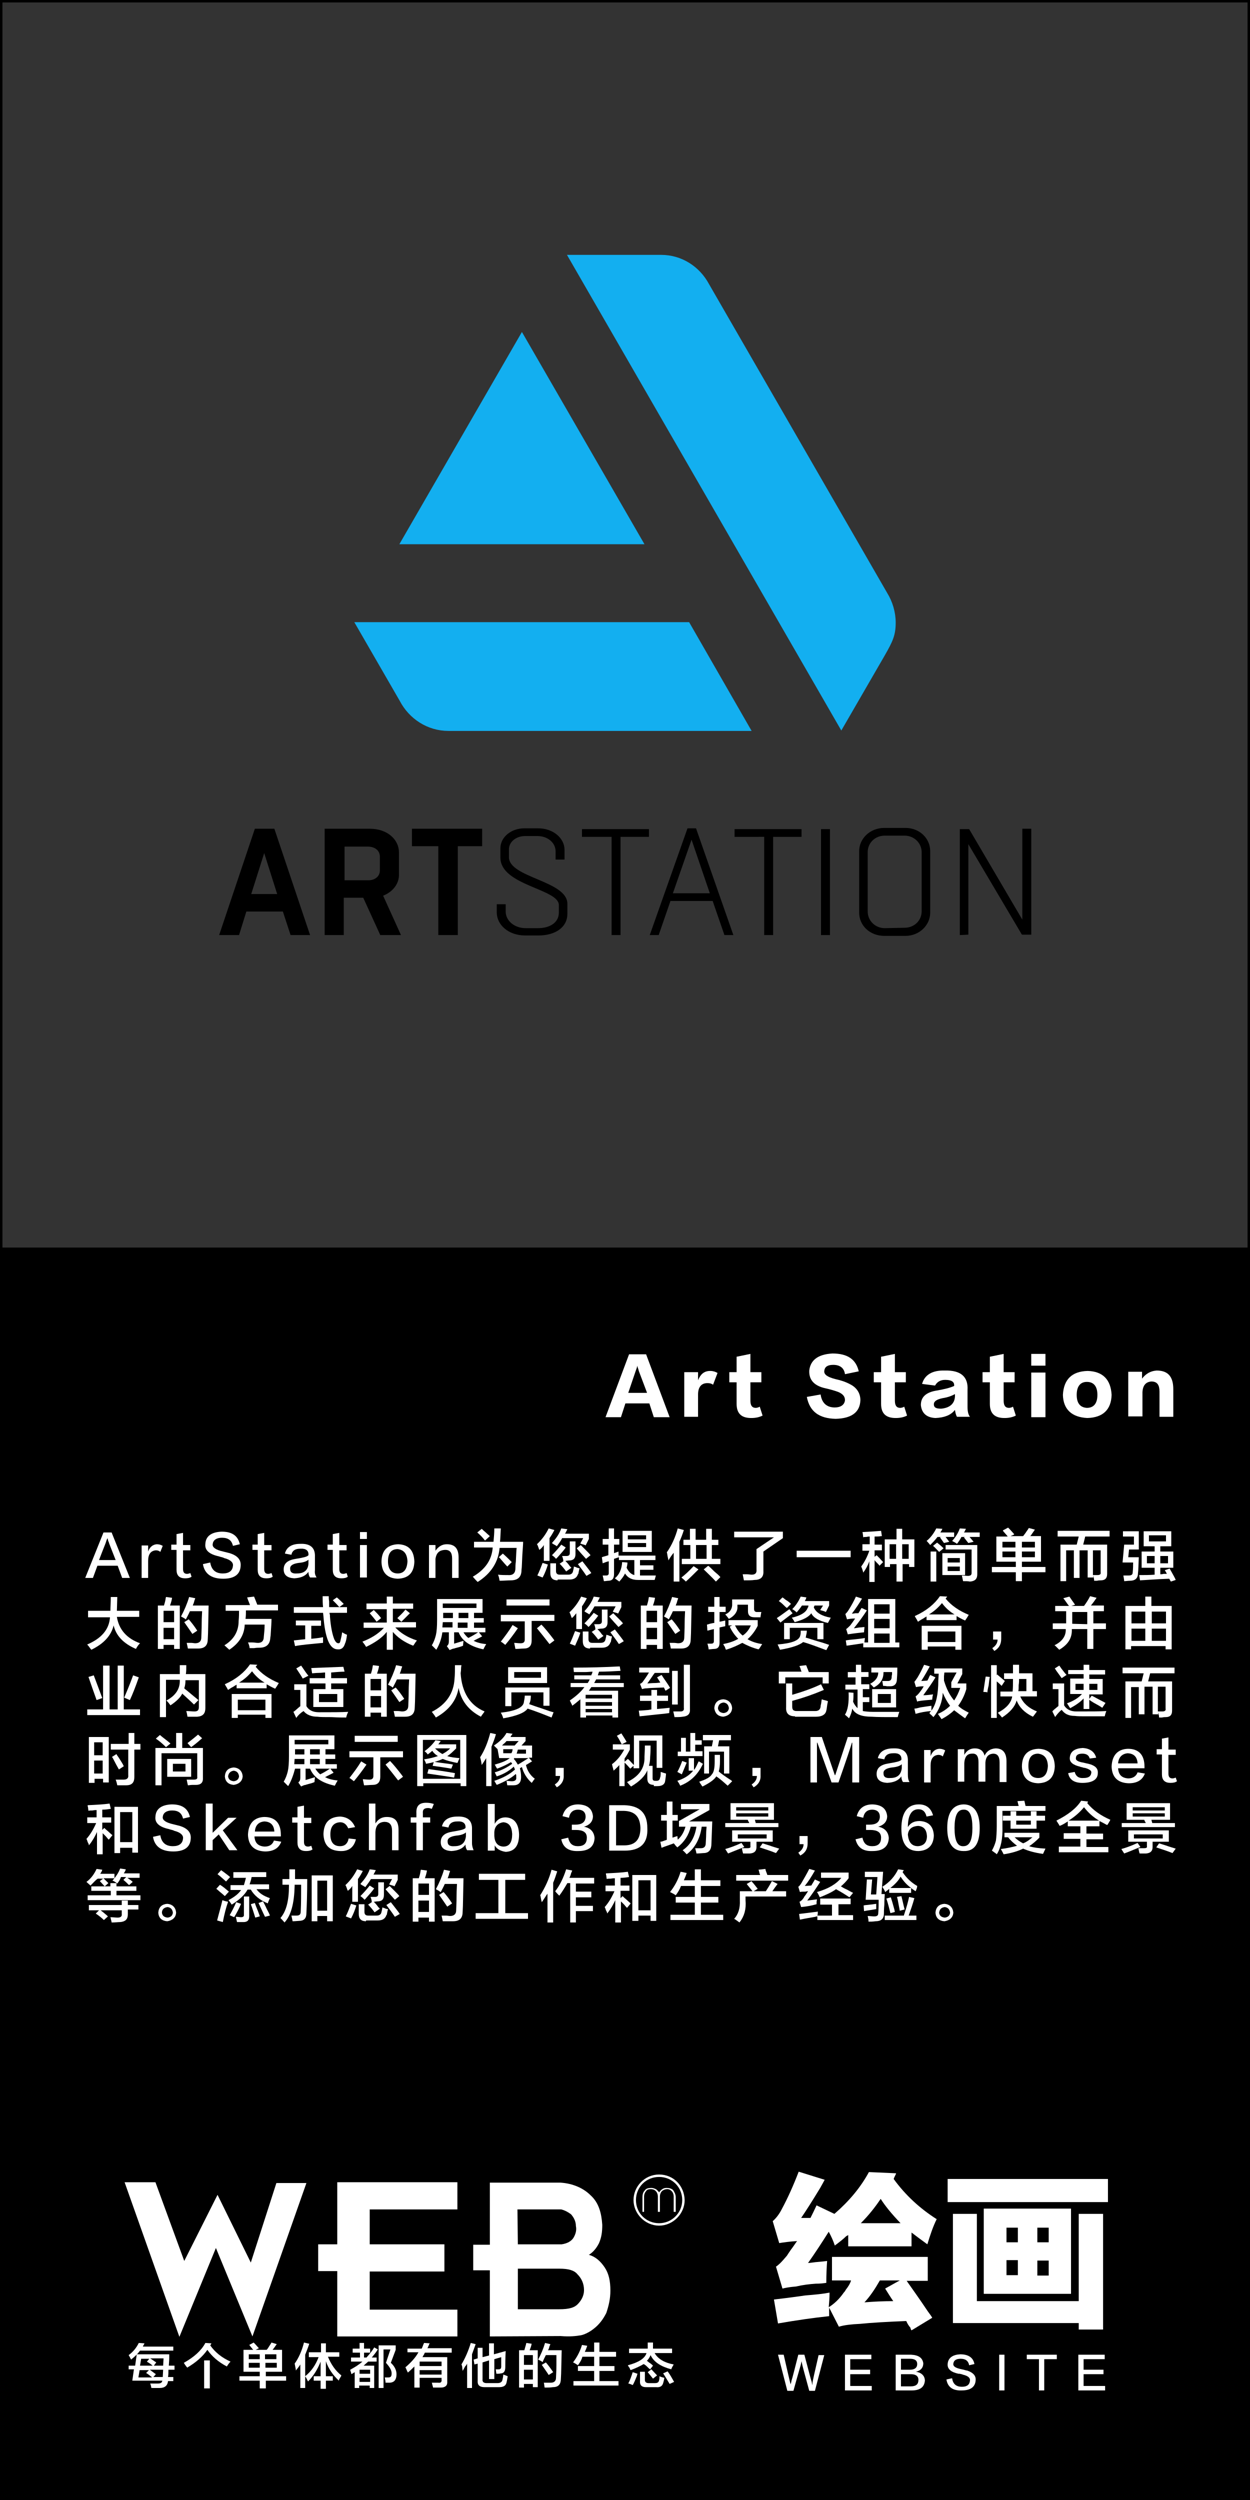 <?xml version="1.0" encoding="utf-8"?>
<!-- Generator: Adobe Illustrator 19.0.0, SVG Export Plug-In . SVG Version: 6.00 Build 0)  -->
<svg version="1.1" id="图层_1" xmlns="http://www.w3.org/2000/svg" xmlns:xlink="http://www.w3.org/1999/xlink" x="0px" y="0px"
	 width="308px" height="616px" viewBox="0 0 308 616" style="enable-background:new 0 0 308 616;" xml:space="preserve">
<rect x="0" y="0" width="308" height="616" fill="#333333" stroke="none"/>
<style type="text/css">
	.st0{enable-background:new    ;}
	.st1{fill:#FFFFFF;}
	.st2{fill:#13AFF0;}
</style>
<path id="XMLID_7248_" d="M307.4,0H0.6H0v0.6v306.8v0.6v308h308V308v-0.6V0.6V0H307.4z M0.6,307.4V0.6h306.8v306.8H0.6z"/>
<g id="XMLID_7139_">
	<g id="XMLID_7140_" class="st0">
		<path id="XMLID_7146_" class="st1" d="M30.7,537.7h7.6l7.1,19.4l8.2-16.3l8.2,16.7l6.3-19.6h7.4l-13.3,37.8l-9-21.8l-9,21.9
			L30.7,537.7z"/>
		<path id="XMLID_7145_" class="st1" d="M112.7,575.7H83.1v-16.1h-4.7V553h4.7v-15.3h29.6v6.7H91.1v8.6h18.4v6.7H91.1v9.4h21.6
			V575.7z"/>
		<path id="XMLID_7141_" class="st1" d="M120.7,575.7v-16.3h-4.1v-6.3h4.1v-15.3h17.4c3.1,0.2,5.7,1.4,7.4,3.1
			c2,1.8,2.7,4.3,2.9,7.3c0,1.8-0.2,3.1-0.8,4.5c-0.6,1.2-1.4,2.2-2.5,2.9c1.6,0.4,2.9,1.6,3.9,3.1s1.4,3.3,1.4,5.7
			c0,2-0.4,3.7-1,5.5c-0.8,1.6-1.8,2.9-3.1,3.9c-1,0.8-2.2,1.4-3.1,1.6c-1.2,0.2-2.7,0.4-5.1,0.2L120.7,575.7L120.7,575.7z
			 M127.6,553h10.8c1.4-0.2,2.4-0.8,2.9-1.6c0.6-1,0.8-2,0.6-2.9c0-1-0.4-2-1.2-2.9c-0.8-0.6-1.6-1-2.4-1.2h-10.8L127.6,553
			L127.6,553z M127.6,569h10.2c2.4,0,3.7-0.4,4.5-1.2c1-1,1.6-2.2,1.6-3.5c0-1.6-0.6-2.9-1.6-3.9c-0.8-1-2.2-1.4-4.5-1.4h-10.2V569z
			"/>
	</g>
</g>
<g id="XMLID_7093_">
	<path id="XMLID_7132_" class="st1" d="M31.7,583.9v-1h1.6l0.4-2.8h8c0,0.2,0,0.5,0,0.9c0,0.8-0.1,1.5-0.1,1.9H43v1h-1.5
		c0,0.7,0,1.2-0.1,1.8h1.3v1h-1.3c-0.1,1.1-0.8,1.7-2,1.7h-2.1c-0.1-0.6-0.2-0.9-0.3-1.1c0.2,0,0.8,0,1.9,0c0.7,0,1-0.2,1.1-0.7
		h-7.4l0.4-2.8H31.7z M32.3,581.4c-0.2-0.4-0.4-0.8-0.6-1.1c1.1-0.8,1.9-1.8,2.5-3l1.4,0.1c-0.1,0.3-0.3,0.5-0.4,0.8h7.5v1h-8.2
		C34,579.9,33.3,580.6,32.3,581.4z M37.4,585.7c-0.1-0.1-0.2-0.1-0.3-0.2c-0.2-0.2-0.6-0.5-1.1-0.8l0.7-0.7h-2.3l-0.3,1.8H37.4z
		 M34.8,581.1l-0.3,1.8h3.1c-0.2-0.2-0.6-0.5-1.1-0.8c-0.2-0.1-0.3-0.2-0.3-0.2l0.6-0.7H34.8z M40.1,585.7l0.1-1.8h-3.3l1.5,1.1
		l-0.6,0.7H40.1z M40.3,581.1h-3.3c0.5,0.3,1,0.7,1.5,1l-0.6,0.8h2.3L40.3,581.1z"/>
	<path id="XMLID_7129_" class="st1" d="M55.9,583.1c-2.1-1.1-3.7-2.5-4.8-4.1c-1.2,1.7-2.8,3.1-5,4.4c0-0.1-0.1-0.2-0.2-0.3
		c-0.3-0.4-0.5-0.7-0.6-0.9c2.5-1.4,4.3-3,5.3-4.9l1.5,0.1c-0.1,0.2-0.2,0.4-0.3,0.5c1.2,1.7,2.8,3,5,4
		C56.5,582.2,56.2,582.6,55.9,583.1z M50.3,588.5v-6.9h1.4v6.9H50.3z"/>
	<path id="XMLID_7123_" class="st1" d="M60,584.5V579h2.4c-0.2-0.2-0.5-0.6-0.9-1.1c0-0.1-0.1-0.1-0.1-0.1l1.1-0.6
		c0.2,0.2,0.6,0.6,1.1,1.2c0.1,0.1,0.2,0.2,0.2,0.2l-0.8,0.4h2.7c0.2-0.2,0.4-0.5,0.7-1c0.2-0.3,0.4-0.6,0.5-0.8l1.3,0.4
		c-0.2,0.2-0.4,0.6-0.8,1.1c-0.1,0.1-0.2,0.2-0.2,0.3h2.3v5.4h-4v1.1h5v1.1h-5v1.9H64v-1.9h-5v-1.1h5v-1.1H60z M61.3,580.1v1.2H64
		v-1.2H61.3z M61.3,582.2v1.2H64v-1.2H61.3z M68.1,580.1h-2.8v1.2h2.8V580.1z M65.4,582.2v1.2h2.8v-1.2H65.4z"/>
	<path id="XMLID_7120_" class="st1" d="M74,588.5v-5.9c-0.3,0.5-0.7,1-1.1,1.5c0-0.3-0.1-0.7-0.2-1.2c0-0.2-0.1-0.4-0.1-0.5
		c1-1.4,1.8-3.2,2.3-5.2l1.3,0.3c-0.3,1-0.7,1.9-1,2.7v8.2H74z M76.1,580.7v-1.1h3v-2.2h1.2v2.2h3.3v1.1h-2.8
		c0.8,1.9,1.8,3.4,3.3,4.6c0,0.1-0.1,0.3-0.3,0.6s-0.3,0.5-0.3,0.7c-1.5-1.4-2.6-3-3.2-4.8v3.7H82v1.1h-1.7v2H79v-2h-1.7v-1.1H79
		v-3.6c-0.7,1.8-1.7,3.5-3.1,4.9c-0.1-0.2-0.3-0.6-0.5-1c-0.1-0.1-0.2-0.2-0.2-0.3c1.5-1.2,2.6-2.8,3.3-4.7H76.1z"/>
	<path id="XMLID_7115_" class="st1" d="M86.9,579.7v-1h1.7v-1.4h1.1v1.4h1.5v1h-1.5v1.2h0.6c0.7-0.8,1.4-1.6,1.9-2.5l0.9,0.5
		c-0.5,0.8-1,1.4-1.5,2h1.2v1h-2.1c-0.4,0.4-0.8,0.7-1.1,1h2.6v5.5h-1.1v-0.6h-2.6v0.6h-1.1v-3.9l-0.8,0.5c0-0.1-0.1-0.2-0.1-0.4
		c-0.1-0.3-0.2-0.5-0.2-0.7c1.1-0.6,2.1-1.2,3-2h-2.8v-1h2.2v-1.2H86.9z M88.6,583.9v1h2.6v-1H88.6z M88.6,585.9v1h2.6v-1H88.6z
		 M93.3,588.5v-10.6h4.2v1.1l-1.2,3.2c0.9,0.8,1.4,1.8,1.4,2.8c0,1.3-0.5,2-1.6,2.1c-0.4,0-0.7,0-1.1,0c0-0.4-0.1-0.8-0.2-1.3
		c0.2,0,0.5,0,0.9,0c0.6,0,0.8-0.3,0.8-1c0-0.8-0.5-1.6-1.4-2.6l1.1-3.3h-1.7v9.5H93.3z"/>
	<path id="XMLID_7111_" class="st1" d="M100.4,579.8v-1.1h3.5c0.1-0.2,0.2-0.4,0.3-0.7c0.1-0.3,0.2-0.5,0.3-0.7l1.4,0.1
		c-0.1,0.1-0.2,0.3-0.3,0.6c-0.1,0.2-0.2,0.5-0.3,0.6h6v1.1h-6.6c-0.1,0.1-0.1,0.2-0.2,0.4c-0.2,0.3-0.3,0.5-0.4,0.7h6.1v6
		c0.1,1-0.5,1.5-1.6,1.5c-0.5,0-1.1,0-1.9,0c0-0.2-0.1-0.4-0.2-0.8c0-0.2-0.1-0.3-0.1-0.4c0.5,0,1,0,1.6,0c0.6,0.1,0.9-0.2,0.8-0.8
		v-0.4h-5.4v2.4h-1.3v-5.2c-0.5,0.5-1,1-1.6,1.5c-0.1-0.2-0.3-0.6-0.5-1.1c-0.1-0.1-0.1-0.2-0.1-0.2c1.4-1.2,2.5-2.4,3.2-3.7H100.4z
		 M103.4,581.9v1.1h5.4v-1.1H103.4z M103.4,584v1.1h5.4V584H103.4z"/>
	<path id="XMLID_7108_" class="st1" d="M114,584.2c0-0.2-0.1-0.5-0.1-0.8s-0.1-0.6-0.2-0.8c0.9-1.5,1.7-3.3,2.3-5.3l1.2,0.3
		c-0.3,0.8-0.6,1.7-0.9,2.5v8.3h-1.2v-6c-0.1,0.2-0.2,0.4-0.5,0.7C114.3,583.7,114.1,584,114,584.2z M120.5,586.1v-4.5l-1.6,0.5v4.1
		c-0.1,0.7,0.3,1,1,1h2.7c0.7,0,1.1-0.3,1.2-0.8c0.1-0.4,0.2-0.9,0.2-1.3c0.4,0.1,0.8,0.3,1.1,0.4c-0.1,0.6-0.2,1.2-0.3,1.6
		c-0.2,0.8-0.8,1.1-1.9,1.1h-3.5c-1.2,0-1.8-0.5-1.7-1.6v-4.2l-0.8,0.2l-0.2-1.2l1-0.3v-2.6h1.2v2.3l1.6-0.4v-3h1.2v2.7l2.9-0.8
		c-0.1,1.9-0.1,3.3-0.1,4c0,1-0.4,1.5-1.1,1.5c-0.3,0.1-0.7,0.1-1.1,0.1c0-0.2-0.1-0.5-0.1-0.8c0-0.2-0.1-0.3-0.1-0.3
		c0.2,0,0.5,0,0.8,0c0.4,0,0.6-0.2,0.6-0.7s0-1.3,0-2.3l-1.7,0.5v4.9H120.5z"/>
	<path id="XMLID_7102_" class="st1" d="M127.9,588.3v-9.2h1.3c0.1-0.3,0.2-0.8,0.4-1.4c0-0.2,0.1-0.3,0.1-0.4l1.3,0.2
		c-0.1,0.6-0.3,1.1-0.5,1.6h2v9.1h-1.2v-0.8h-2.2v0.9H127.9z M129.1,580.3v2.4h2.2v-2.4H129.1z M129.1,583.9v2.4h2.2v-2.4H129.1z
		 M134.2,588.3c-0.1-0.5-0.1-0.9-0.2-1.2c0.2,0,0.5,0,0.8,0c0.4,0,0.7,0,0.9,0c0.8,0,1.3-0.4,1.3-1.2c0-0.5,0.1-1.6,0.1-3.2
		c0-1.2,0-2,0-2.4h-2.6c-0.3,0.6-0.6,1.2-0.8,1.7c-0.1,0-0.2-0.1-0.3-0.2c-0.2-0.1-0.4-0.2-0.8-0.4c0.7-1.3,1.3-2.7,1.7-4.1l1.3,0.3
		c0,0.1-0.1,0.3-0.2,0.5c-0.1,0.4-0.2,0.8-0.4,1h3.4c-0.1,3.4-0.1,5.8-0.2,7c0,1.4-0.6,2.1-2,2.1
		C135.6,588.3,134.9,588.3,134.2,588.3z M135.2,585.2c-0.5-0.8-1.1-1.6-1.7-2.5l1-0.6c0.6,0.7,1.2,1.5,1.8,2.4L135.2,585.2z"/>
	<path id="XMLID_7100_" class="st1" d="M142.4,582.8c-0.3-0.2-0.7-0.5-1.2-0.7c0.9-1.2,1.7-2.6,2.2-4.3l1.3,0.2
		c-0.2,0.6-0.4,1.1-0.6,1.5h2.3v-2.3h1.3v2.3h4.1v1.2h-4.1v2.3h3.7v1.2h-3.7v2.5h4.7v1.1h-11.1v-1.1h5.1v-2.5h-4v-1.2h4v-2.3h-2.9
		C143.3,581.5,142.9,582.1,142.4,582.8z"/>
	<path id="XMLID_7094_" class="st1" d="M160.2,583.8c-0.2-0.1-0.4-0.3-0.8-0.7c-0.3-0.3-0.6-0.5-0.8-0.6c-0.8,0.5-1.9,1-3.2,1.5
		c-0.1-0.1-0.2-0.3-0.3-0.6c-0.2-0.2-0.3-0.4-0.4-0.6c2.7-0.7,4.2-1.7,4.6-3h-4.3v-1.1h4.6c0-0.4,0-0.9,0-1.5h1.3c0,0.6,0,1.1,0,1.5
		h4.7v1.1h-4.3c0.8,1.4,2.4,2.4,4.7,2.8c-0.2,0.4-0.5,0.8-0.6,1.2c-2.6-0.7-4.3-1.8-5.1-3.5c-0.2,0.5-0.5,1-0.9,1.4
		c0.1,0.1,0.3,0.2,0.5,0.4c0.5,0.3,0.8,0.6,1,0.8L160.2,583.8z M155.9,587.7c0,0-0.1-0.1-0.2-0.1c-0.4-0.2-0.8-0.3-0.9-0.3
		c0.5-0.9,0.8-1.9,1.1-2.8l1.2,0.4c-0.1,0.1-0.1,0.3-0.2,0.6C156.5,586.5,156.2,587.2,155.9,587.7z M159.2,588.2
		c-1.1,0-1.6-0.5-1.5-1.6v-2.2h1.2v2c0,0.5,0.3,0.8,0.9,0.8h1.6c0.6,0,0.9-0.2,1-0.7c0.1-0.3,0.1-0.7,0.1-1c0.1,0,0.1,0.1,0.2,0.1
		c0.2,0.1,0.6,0.2,1,0.3c-0.1,0.6-0.2,1-0.3,1.3c-0.2,0.7-0.7,1.1-1.7,1H159.2z M160.9,586.1c-0.5-0.6-0.9-1.1-1.3-1.6l0.9-0.7
		c0.5,0.5,0.9,1,1.4,1.5L160.9,586.1z M165,587.4c-0.5-0.8-1-1.7-1.6-2.6l1.1-0.5c0.6,0.8,1.1,1.7,1.6,2.6L165,587.4z"/>
</g>
<g id="XMLID_7087_">
	<g id="XMLID_7091_">
		<path id="XMLID_7092_" class="st1" d="M158.3,545v-3.6c0-0.8,0.2-1.3,0.6-1.7c0.3-0.5,1-0.6,1.6-0.6c0.5,0,0.8,0.2,1.1,0.3
			c0.3,0.2,0.6,0.5,0.8,0.8c0.2-0.3,0.5-0.6,0.8-0.8c0.3-0.2,0.6-0.3,1.1-0.3c0.6,0,1.3,0.2,1.6,0.6c0.3,0.5,0.6,1,0.6,1.7v3.6H166
			v-3.8c0-0.5-0.2-1-0.5-1.3c-0.3-0.3-0.6-0.5-1.1-0.5s-1,0.2-1.3,0.5s-0.5,0.8-0.5,1.3v3.8h-0.5v-3.8c0-0.5-0.2-1-0.5-1.3
			c-0.3-0.3-0.6-0.5-1.3-0.5c-0.5,0-1,0.2-1.1,0.5c-0.3,0.3-0.5,0.8-0.5,1.3v3.8H158.3z"/>
	</g>
	<path id="XMLID_7088_" class="st1" d="M162.4,535.8c-3.5,0-6.3,2.9-6.3,6.3s2.9,6.3,6.3,6.3s6.3-2.9,6.3-6.3
		C168.6,538.5,165.9,535.8,162.4,535.8z M162.4,547.8c-3.2,0-5.7-2.5-5.7-5.7s2.5-5.7,5.7-5.7c3.2,0,5.7,2.5,5.7,5.7
		C168.1,545.3,165.5,547.8,162.4,547.8z"/>
</g>
<g id="XMLID_501_">
	<path id="XMLID_502_" class="st1" d="M191.7,580.2h1.4c0.8,3.5,1.3,5.7,1.5,6.5c0,0.1,0.1,0.3,0.2,0.8h0c0.1-0.3,0.2-0.6,0.2-0.8
		c0.3-0.9,0.8-3,1.7-6.5h1.5c1.1,4.2,1.7,6.5,1.8,6.7c0,0.1,0.1,0.4,0.1,0.8h0c0.1-0.3,0.1-0.5,0.1-0.6c0-0.2,0.5-2.5,1.5-6.8h1.4
		l-2.3,8.8h-1.4c-1.2-4.4-1.8-6.6-1.8-6.8c0-0.1-0.1-0.3-0.1-0.6h0c0,0.3-0.1,0.4-0.1,0.6s-0.7,2.4-1.9,6.8h-1.5L191.7,580.2z"/>
	<path id="XMLID_504_" class="st1" d="M214.9,589h-6.7v-8.8h6.5v1.1h-5.2v2.6h4.9v1.1h-4.9v2.9h5.3V589z"/>
	<path id="XMLID_506_" class="st1" d="M224.7,589h-4v-8.8h3.8c1.9,0.1,2.8,0.8,3,2.1c0,1.1-0.6,1.8-1.8,2.1v0
		c1.3,0.2,2.1,0.9,2.2,2.1C227.8,588.1,226.8,589,224.7,589z M224.2,581.2H222v2.7h2.2c1.2,0,1.8-0.5,1.8-1.4
		C226,581.6,225.4,581.2,224.2,581.2z M224.4,585H222v3h2.4c1.3,0,1.9-0.5,1.9-1.6C226.3,585.5,225.7,585,224.4,585z"/>
	<path id="XMLID_510_" class="st1" d="M233.2,586.3l1.4-0.3c0.2,1.4,1,2.1,2.4,2.1c1.3,0,1.9-0.5,2-1.5c0.1-0.7-0.5-1.2-1.8-1.5
		c-0.1-0.1-0.4-0.1-0.7-0.2c-0.1,0-0.2,0-0.3,0c-1.9-0.4-2.8-1.2-2.7-2.4c0.1-1.5,1.2-2.3,3.1-2.4c2,0,3.2,0.8,3.5,2.4l-1.3,0.3
		c-0.2-1.1-0.9-1.6-2.1-1.6c-1.1,0-1.7,0.4-1.8,1.2c-0.1,0.7,0.6,1.1,2.1,1.4c0.6,0.1,1,0.3,1.3,0.3c1.5,0.5,2.2,1.3,2.1,2.4
		c-0.1,1.6-1.2,2.5-3.4,2.5C234.8,589.1,233.5,588.2,233.2,586.3z"/>
	<path id="XMLID_512_" class="st1" d="M246.2,589v-8.8h1.3v8.8H246.2z"/>
	<path id="XMLID_514_" class="st1" d="M260.3,581.3h-3v7.7H256v-7.7h-3v-1.1h7.4V581.3z"/>
	<path id="XMLID_516_" class="st1" d="M272.4,589h-6.7v-8.8h6.5v1.1h-5.2v2.6h4.9v1.1h-4.9v2.9h5.3V589z"/>
</g>
<g id="XMLID_487_">
	<path id="XMLID_488_" class="st1" d="M197.4,546.5c0.7,0,1.4,0,2.3,0c0.5-1,1-2,1.5-3.1l4.4,2.1c3.7-3.2,6.5-6.6,8.5-10.3l6.7,0.3
		c0,0.1-0.1,0.3-0.3,0.7c-0.1,0.2-0.2,0.4-0.3,0.7c2.9,4,6.5,7.3,10.6,9.9c-0.9,1.8-1.6,3.9-2.3,6.2c-1.4-1-2.7-2-3.9-2.9v3.4H209
		v-2.8c-0.1,0.1-0.3,0.2-0.5,0.3c-0.7,0.7-1.6,1.4-2.8,2.3c-0.4-1.2-0.9-2.3-1.5-3.4c-1.7,2.7-3.4,5.3-5.1,7.7c0.4,0,1-0.1,1.8-0.2
		c1.2-0.1,2.2-0.2,2.9-0.3c-0.1,1.5-0.2,3.3-0.2,5.4c-0.7,0.1-1.5,0.2-2.6,0.2c-1.5,0.1-3.2,0.3-4.9,0.7c-1.4,0.1-2.5,0.3-3.3,0.5
		l-1.6-5.4c0.5-0.3,1.4-1.1,2.4-2.4c-0.9,1.1-0.8,1,0.3-0.3c0.2-0.3,0.5-0.8,1-1.5c0.7-0.9,1.1-1.6,1.5-2.1
		c-1.7,0.1-3.2,0.3-4.4,0.5l-1.6-5.4c1-0.9,1.7-1.9,2.3-3.1c1.4-2.6,2.8-5.7,4.1-9.1l6.4,2c-0.2,0.4-0.6,1.1-1.1,2
		C200.1,542.4,198.5,544.9,197.4,546.5z M205.1,556.1h23.5v5.9h-5.2c1.4,2,3.2,4.5,5.2,7.5c0.5,0.7,0.9,1.2,1.1,1.6l-5.1,3.1
		c-0.1-0.1-0.2-0.3-0.3-0.7c-0.3-0.3-0.7-0.9-1-1.6c-4.7,0.2-8.5,0.4-11.4,0.7c-2.2,0.1-3.9,0.3-5.2,0.7l-2.4-4.7v2.1
		c-3.8,0.4-8,1-12.6,1.8l-1-5.9c1.7-0.2,4.3-0.5,7.7-1c2.5-0.2,4.5-0.4,6-0.7c0,1.3-0.1,2.5-0.2,3.6c1.3-0.8,2.6-2,3.7-3.6
		c0.1-0.1,0.3-0.3,0.5-0.7c0.7-0.9,1.1-1.6,1.3-2.3h-4.7V556.1z M221.9,547.8c-2.3-2.4-3.9-4.4-4.9-6c-1.4,2.1-3,4.1-4.9,6H221.9z
		 M220.1,567c-0.7-1-1.3-2-2-3.1l3.6-2h-4.9c-1.2,2.1-2.4,3.9-3.8,5.4C215.4,567.1,217.8,567,220.1,567z"/>
	<path id="XMLID_493_" class="st1" d="M233.5,536.9h39.5v5.7h-39.5V536.9z M234.8,572.4v-26.9h5.9V567h25.1v-21.5h6V574h-6v-1.6
		H234.8z M242.4,544.2h21.5v21h-21.5V544.2z M248,548.9v3.6h2.8v-3.6H248z M248,556.9v3.7h2.8v-3.7H248z M258.4,548.9h-2.8v3.6h2.8
		V548.9z M258.4,560.7v-3.7h-2.8v3.7H258.4z"/>
</g>
<g id="XMLID_54_">
	<g id="XMLID_3548_">
		<path id="XMLID_3978_" class="st1" d="M27.5,377.6l4.5,11.2h-1.9l-1.1-3h-5l-1.1,3H21l4.5-11.2H27.5z M26.5,379L26.5,379
			c-0.2,0.3-0.3,0.7-0.4,1c0,0.1-0.6,1.5-1.7,4.4h4.1c-1.1-2.8-1.7-4.3-1.7-4.4c0,0,0-0.1-0.1-0.2C26.6,379.4,26.5,379.1,26.5,379z"
			/>
		<path id="XMLID_3976_" class="st1" d="M36.5,384.6v4.2h-1.6v-8h1.6v1.5c0.4-1.1,1.1-1.7,2.1-1.8c0.5,0,1,0.1,1.5,0.4l-0.6,1.5
			c-0.3-0.3-0.7-0.4-1.1-0.4C37.2,382.1,36.5,382.9,36.5,384.6z"/>
		<path id="XMLID_3974_" class="st1" d="M45.1,377.7v3h1.8v1.3h-1.8v4.6c0,0.8,0.3,1.2,1,1.2c0.3,0,0.5-0.1,0.8-0.2l0.3,0.9
			c-0.4,0.3-0.9,0.4-1.6,0.4c-1.4,0-2.1-0.7-2.1-2.1v-4.9h-1.3v-1.3h1.3v-2.6L45.1,377.7z"/>
		<path id="XMLID_3972_" class="st1" d="M50,385.4l1.8-0.4c0.3,1.8,1.3,2.7,3.1,2.7c1.6,0,2.4-0.7,2.5-1.9c0.1-0.8-0.6-1.5-2.2-1.9
			c-0.1-0.1-0.5-0.2-0.9-0.3c-0.1,0-0.3-0.1-0.3-0.1c-2.4-0.5-3.6-1.5-3.4-3.1c0.1-1.9,1.5-2.9,4-3c2.6,0,4,1,4.5,3.1l-1.7,0.4
			c-0.3-1.3-1.1-2-2.7-2c-1.4,0-2.2,0.6-2.3,1.6c-0.1,0.8,0.8,1.4,2.6,1.8c0.7,0.2,1.3,0.3,1.6,0.4c1.9,0.6,2.8,1.6,2.7,3.1
			c-0.1,2.1-1.5,3.2-4.3,3.2C52.1,389,50.4,387.8,50,385.4z"/>
		<path id="XMLID_3970_" class="st1" d="M65.1,377.7v3h1.8v1.3h-1.8v4.6c0,0.8,0.3,1.2,1,1.2c0.3,0,0.5-0.1,0.8-0.2l0.3,0.9
			c-0.4,0.3-0.9,0.4-1.6,0.4c-1.4,0-2.1-0.7-2.1-2.1v-4.9h-1.3v-1.3h1.3v-2.6L65.1,377.7z"/>
		<path id="XMLID_3967_" class="st1" d="M78,388.7h-1.6c-0.2-0.3-0.4-0.7-0.4-1.4c-0.7,1-1.8,1.5-3.5,1.6c-1.7-0.1-2.6-0.8-2.6-2.2
			c0-1.5,1-2.3,3-2.6c1.8-0.3,2.8-0.5,3.1-0.9c0.1-1.1-0.6-1.7-2-1.6c-1.3,0-2,0.5-2.2,1.5l-1.6-0.3c0.4-1.6,1.7-2.4,3.8-2.4
			c2.5-0.1,3.7,1,3.6,3.2c0,1,0,2.1,0,3.3C77.5,387.7,77.7,388.2,78,388.7z M76,385.3v-1c-0.4,0.4-1.2,0.7-2.4,0.8
			c-1.5,0.2-2.2,0.7-2.1,1.5c0,0.8,0.5,1.2,1.7,1.1C74.9,387.7,75.9,386.9,76,385.3z"/>
		<path id="XMLID_3965_" class="st1" d="M83.6,377.7v3h1.8v1.3h-1.8v4.6c0,0.8,0.3,1.2,1,1.2c0.3,0,0.5-0.1,0.8-0.2l0.3,0.9
			c-0.4,0.3-0.9,0.4-1.6,0.4c-1.4,0-2.1-0.7-2.1-2.1v-4.9h-1.3v-1.3h1.3v-2.6L83.6,377.7z"/>
		<path id="XMLID_3962_" class="st1" d="M88.7,379.2v-1.7h1.7v1.7H88.7z M88.7,388.7v-8h1.7v8H88.7z"/>
		<path id="XMLID_3959_" class="st1" d="M98.1,380.5c2.6,0.1,3.9,1.5,4,4.3c-0.1,2.7-1.4,4.1-4.1,4.2c-2.6-0.1-3.9-1.5-4-4.1
			C94,382.1,95.4,380.6,98.1,380.5z M98,387.7c1.5,0,2.3-1,2.4-3c-0.1-1.9-0.9-2.8-2.4-3c-1.6,0-2.4,1-2.4,3
			C95.6,386.7,96.5,387.7,98,387.7z"/>
		<path id="XMLID_3957_" class="st1" d="M113,388.8h-1.6V384c0-1.5-0.6-2.2-1.9-2.1c-1.3,0.1-2,0.8-2.2,2.2v4.7h-1.6v-8.1h1.6v1.4
			c0.7-1,1.6-1.6,2.8-1.6c2,0,2.9,1.1,2.9,3.3V388.8z"/>
		<path id="XMLID_3953_" class="st1" d="M117.7,389.8c-0.1-0.1-0.2-0.2-0.3-0.3c-0.4-0.4-0.7-0.8-0.9-1c3.1-1.8,4.7-4.2,4.9-7.2
			h-4.6v-1.4h4.8c0.1-1.1,0.2-2.2,0.2-3.3h1.6c-0.1,1.5-0.1,2.6-0.2,3.3h5.7c0,0.6-0.1,1.7-0.2,3.3c-0.1,1.8-0.1,3-0.2,3.6
			c0,1.8-0.9,2.6-2.7,2.6c-0.8,0-1.7,0.1-2.7,0.1c-0.1-0.6-0.2-1.1-0.4-1.5c0.9,0.1,1.7,0.1,2.5,0.1c1.2,0.1,1.8-0.5,1.8-1.7
			c0-0.3,0-0.9,0.1-1.6c0.1-1.6,0.1-2.7,0.2-3.4h-4.2C122.8,384.9,121,387.7,117.7,389.8z M119.5,379.6c-0.5-0.7-1.2-1.4-1.9-2
			l1.1-0.9c0.2,0.2,0.5,0.5,1,0.9c0.4,0.4,0.8,0.7,1,0.9L119.5,379.6z M125,386c-0.4-0.4-0.9-1-1.6-1.8c-0.2-0.3-0.4-0.4-0.5-0.5
			l1-0.9c0.8,0.7,1.5,1.4,2.2,2.1L125,386z"/>
		<path id="XMLID_3944_" class="st1" d="M132.9,381.9c-0.1-0.2-0.2-0.5-0.3-0.8c-0.1-0.3-0.2-0.5-0.3-0.6c1.3-1.2,2.2-2.5,2.9-3.9
			l1.4,0.4c-0.3,0.6-0.7,1.3-1.2,2v5.6H134v-3.9C133.7,381.2,133.3,381.6,132.9,381.9z M133.7,388.7l-1.3-0.5
			c0.4-0.8,0.8-1.8,1.3-3.1l1.3,0.4C134.7,386.5,134.3,387.6,133.7,388.7z M137.4,389.4c-1.2,0-1.8-0.6-1.8-1.8v-2.4h1.4v1.9
			c0,0.6,0.3,0.9,0.9,0.9h2.1c0.7,0,1.1-0.3,1.2-0.9c0.1-0.4,0.2-0.8,0.2-1.1c0.1,0,0.2,0.1,0.4,0.1c0.4,0.2,0.7,0.3,1,0.3
			c-0.1,0.4-0.2,0.8-0.3,1.4c0,0-0.1,0.1-0.1,0.1c-0.3,0.9-1,1.3-2.1,1.3H137.4z M137,384.1c-0.3-0.4-0.7-0.7-1-0.9
			c0.8-0.8,1.6-1.7,2.3-2.6l1.1,0.7c-0.4,0.6-1.1,1.4-2,2.4C137.2,383.9,137.1,384,137,384.1z M137.2,381c-0.1-0.1-0.4-0.3-0.8-0.5
			c-0.2-0.1-0.3-0.2-0.4-0.3c1-1.1,1.8-2.2,2.3-3.6l1.5,0.2c-0.1,0.2-0.2,0.4-0.4,0.8c-0.1,0.1-0.1,0.3-0.2,0.3h5.9v1.3l-0.8,1.6
			c-0.1-0.1-0.4-0.2-0.8-0.3c-0.3-0.1-0.4-0.1-0.5-0.2l0.7-1.3h-5.2C138.2,379.7,137.7,380.3,137.2,381z M139.5,387.2
			c-0.5-0.7-1-1.3-1.6-1.9l0.9-0.6c0-0.4-0.1-0.8-0.3-1.3c0.4,0,0.8,0,1.1,0c0.5,0,0.8-0.2,0.8-0.7v-2.9h1.4v3.1
			c0,1.1-0.5,1.6-1.6,1.6c-0.3,0-0.6,0.1-0.9,0.1c0.3,0.3,0.7,0.7,1.1,1.3c0.2,0.2,0.3,0.3,0.4,0.4L139.5,387.2z M144.4,384.1
			c-0.3-0.3-0.6-0.7-1-1.1c-0.6-0.7-1-1.1-1.3-1.5l1-0.8c0.3,0.3,0.7,0.7,1.3,1.3c0.5,0.5,0.9,0.9,1.1,1.2L144.4,384.1z
			 M144.5,388.3c-0.8-1.2-1.5-2.1-2.1-2.9l1.1-0.7c0.3,0.4,0.8,1,1.4,1.8c0.4,0.5,0.6,0.8,0.8,1.1L144.5,388.3z"/>
		<path id="XMLID_3938_" class="st1" d="M148.5,380.6v-1.4h1.5v-2.6h1.3v2.6h1.3v1.4h-1.3v2.1l1.1-0.4c0,0.5,0,1,0.1,1.4l-1.2,0.4
			v3.7c0,1.1-0.4,1.7-1.4,1.7c-0.3,0-0.7,0.1-1.1,0.1c-0.1-0.5-0.2-1-0.3-1.4c0.3,0,0.5,0,0.9,0c0.4,0,0.6-0.2,0.6-0.6v-2.9
			c-0.5,0.1-1,0.3-1.5,0.5l-0.2-1.5c0.5-0.2,1.1-0.3,1.6-0.5v-2.6H148.5z M152.5,384.4v-1.1h9v1.1h-3.8v1.3h3.3v1.1h-3.3v1.4
			c1.2,0,2.5,0,3.9,0c-0.1,0.4-0.2,0.8-0.3,1.1c-1.4,0-2.8,0-4.1,0c-1.5,0-2.5-0.5-3.2-1.6c-0.3,0.7-0.8,1.3-1.4,2
			c-0.3-0.2-0.7-0.5-1.1-0.8c1.1-0.9,1.7-2.3,1.8-4l1.3,0.1c0,0.5-0.1,0.9-0.2,1.3c0.5,1,1.1,1.6,1.9,1.8v-3.7H152.5z M153.4,382.4
			v-5.2h7.2v5.2H153.4z M154.7,378.3v1h4.5v-1H154.7z M154.7,380.2v1h4.5v-1H154.7z"/>
		<path id="XMLID_3932_" class="st1" d="M164.7,384.5c0-0.2-0.1-0.5-0.2-1c-0.1-0.5-0.1-0.8-0.2-1c1.2-1.7,2.1-3.7,2.7-5.9l1.5,0.4
			c-0.3,1-0.7,2-1.1,2.9v9.8h-1.4v-7.1C165.5,383.2,165.1,383.8,164.7,384.5z M169,389.7c-0.3-0.3-0.6-0.6-1.1-1
			c0.8-0.6,1.8-1.5,3-2.8l1.2,0.8C171.1,387.7,170.1,388.7,169,389.7z M168.4,380.7v-1.3h1.6v-2.7h1.4v2.7h2.6v-2.7h1.4v2.7h1.6v1.3
			h-1.6v3.4h2.1v1.3H168v-1.3h2.1v-3.4H168.4z M171.5,380.7v3.4h2.6v-3.4H171.5z M176.4,389.7c-0.9-1-2-2-3-3l1.1-0.9
			c0.4,0.3,0.9,0.8,1.5,1.4c0.7,0.6,1.2,1,1.5,1.4L176.4,389.7z"/>
		<path id="XMLID_3930_" class="st1" d="M183.3,389.4c-0.1-0.5-0.2-1-0.3-1.5c0.2,0,0.5,0,1,0c0.5,0,0.9,0.1,1.2,0.1
			c0.9,0,1.3-0.4,1.2-1.3v-5l4.3-2.9h-9.8v-1.4h12v1.6l-4.8,3.3v4.8c0.1,1.5-0.7,2.2-2.2,2.2C185.3,389.4,184.4,389.4,183.3,389.4z"
			/>
		<path id="XMLID_3928_" class="st1" d="M196.3,383.7v-1.6h13.3v1.6H196.3z"/>
		<path id="XMLID_3923_" class="st1" d="M212.5,381.9v-1.4h1.8v-1.9c-0.1,0-0.4,0-0.8,0.1c-0.3,0-0.6,0-0.8,0.1
			c-0.1-0.7-0.1-1.1-0.2-1.3c2-0.1,3.5-0.2,4.6-0.3l0.2,1.3c0,0-0.1,0-0.2,0c-0.5,0.1-1,0.1-1.6,0.1v2h1.8v1.4h-1.8v1.6l0.5-0.4
			c0.4,0.4,0.9,0.9,1.6,1.7l-0.9,0.9c-0.1-0.2-0.3-0.4-0.6-0.7c-0.3-0.3-0.5-0.5-0.6-0.7v5.4h-1.3v-5.1c-0.4,1.1-0.9,2-1.5,2.8
			c-0.1-0.5-0.3-1.1-0.5-1.5c0.8-1.1,1.5-2.4,2-3.9H212.5z M220.9,389.7v-4.3h-1.6v0.7H218v-6.8h2.9v-2.6h1.4v2.6h3v6.8h-1.3v-0.7
			h-1.6v4.3H220.9z M219.2,380.5v3.6h1.6v-3.6H219.2z M223.9,380.5h-1.6v3.6h1.6V380.5z"/>
		<path id="XMLID_3914_" class="st1" d="M229.2,380.7c-0.1-0.1-0.2-0.3-0.5-0.6c-0.2-0.2-0.3-0.4-0.4-0.4c1-0.8,1.8-1.9,2.4-3.1
			l1.5,0.1c-0.1,0.3-0.3,0.6-0.5,0.9h3.4v1.1h-2.1c0.3,0.4,0.6,0.8,0.9,1.2l-1.3,0.3l-1-1.4l0.3-0.1h-0.9
			C230.4,379.5,229.8,380.1,229.2,380.7z M229.3,389.7v-7.4h1.4v7.4H229.3z M231.4,382.4c-0.5-0.5-1-1.1-1.5-1.5l1-0.8
			c0.5,0.4,1.1,0.9,1.6,1.4L231.4,382.4z M232.2,388.1v-5.4h5.6v5.4H232.2z M237.3,389.6c-0.1-0.5-0.2-1-0.3-1.4
			c0.5,0,1,0.1,1.5,0.1c0.6,0,0.9-0.2,0.9-0.7v-5.8H233v-1.1h7.8v7.2c0,1.1-0.5,1.7-1.8,1.8C238.6,389.6,238,389.6,237.3,389.6z
			 M233.5,383.9v1.1h3v-1.1H233.5z M233.5,386v1.1h3V386H233.5z M235.8,380.4c-0.1-0.1-0.3-0.2-0.6-0.4c-0.3-0.1-0.5-0.3-0.6-0.3
			c0.9-1,1.5-2,1.9-3.1l1.5,0.1c0,0.1-0.1,0.2-0.2,0.4c-0.1,0.3-0.2,0.4-0.3,0.5h3.9v1.1h-2.5l1,1.2l-1.3,0.3l-1.1-1.4l0.3-0.1h-0.9
			C236.6,379.3,236.2,379.9,235.8,380.4z"/>
		<path id="XMLID_3908_" class="st1" d="M245.5,384.9v-6.3h2.8c-0.2-0.3-0.6-0.7-1.1-1.3c0-0.1-0.1-0.1-0.1-0.2l1.3-0.7
			c0.3,0.3,0.7,0.7,1.3,1.4c0.1,0.1,0.2,0.2,0.2,0.3l-0.9,0.4h3.1c0.2-0.3,0.5-0.6,0.8-1.1c0.3-0.4,0.5-0.7,0.6-0.9l1.5,0.4
			c-0.2,0.3-0.5,0.7-0.9,1.3c-0.1,0.1-0.2,0.3-0.3,0.3h2.7v6.3h-4.7v1.3h5.8v1.3h-5.8v2.2h-1.5v-2.2h-5.9v-1.3h5.9v-1.3H245.5z
			 M247,379.9v1.4h3.2v-1.4H247z M247,382.3v1.4h3.2v-1.4H247z M255,379.9h-3.2v1.4h3.2V379.9z M251.8,382.3v1.4h3.2v-1.4H251.8z"/>
		<path id="XMLID_3905_" class="st1" d="M264.6,388.9V382h-1.9v7.6h-1.4v-9h4l0.5-2h-5.2v-1.4h12.8v1.4h-6l-0.5,2h5.9v7.2
			c0,1.1-0.5,1.6-1.6,1.6c-0.2,0-0.5,0-0.9,0.1c-0.4,0-0.6,0-0.7,0c0-0.1,0-0.4-0.1-0.7c0-0.3-0.1-0.5-0.1-0.7v0.6h-1.4V382H266v6.8
			H264.6z M271.3,382h-2v6.1c0.3,0,0.7,0,1.1,0c0.6,0,0.9-0.2,0.8-0.7V382z"/>
		<path id="XMLID_3899_" class="st1" d="M278.2,381.8l-0.2,1.9h2.6c-0.1,2-0.1,3.3-0.2,3.9c0,1.3-0.7,1.9-2,1.9
			c-0.5,0-1,0.1-1.4,0.1c0-0.3-0.1-0.7-0.2-1.4c0.5,0,0.9,0,1.3,0c0.7,0,1-0.2,1-0.8c0.1-0.9,0.1-1.8,0.1-2.4h-2.6l0.4-4.4h2.4v-2
			h-2.7v-1.3h3.9v4.5H278.2z M281.8,381v-3.7h6.8v3.7h-2.7v1.3h3.2v4h-3.2v1.6c0.2,0,0.5,0,0.8-0.1c0.4,0,0.6,0,0.8,0
			c-0.1-0.3-0.3-0.6-0.5-0.9l1.2-0.4c0.1,0.1,0.2,0.4,0.4,0.7c0.5,0.9,0.9,1.6,1.1,2.1l-1.2,0.4l-0.4-0.7c-3,0.1-5.4,0.3-7.2,0.4
			l-0.2-1.3c1.3,0,2.5,0,3.8-0.1v-1.7h-3.2v-4h3.2V381H281.8z M282.6,383.4v1.8h1.9v-1.8H282.6z M283.1,378.3v1.5h4.2v-1.5H283.1z
			 M287.8,383.4h-1.9v1.8h1.9V383.4z"/>
		<path id="XMLID_3897_" class="st1" d="M21.7,398.4v-1.5h5.5c0-0.8,0.1-2,0.1-3.4h1.6l-0.1,3.4h5.5v1.5h-5.5
			c0.5,3.1,2.4,5.3,5.7,6.5c-0.4,0.4-0.7,0.8-1,1.4c-3-1.3-4.9-3.2-5.5-5.8c-0.6,2.5-2.4,4.5-5.5,6c-0.1-0.1-0.3-0.4-0.6-0.8
			c-0.2-0.3-0.4-0.4-0.4-0.5c3.5-1.5,5.4-3.7,5.6-6.7H21.7z"/>
		<path id="XMLID_3891_" class="st1" d="M38.9,406.3v-10.7h1.5c0.1-0.4,0.3-0.9,0.4-1.6c0-0.2,0.1-0.4,0.1-0.5l1.5,0.2
			c-0.1,0.7-0.3,1.3-0.5,1.9h2.4v10.7h-1.4v-1h-2.6v1H38.9z M40.3,396.9v2.8h2.6v-2.8H40.3z M40.3,401.1v2.8h2.6v-2.8H40.3z
			 M46.3,406.2c-0.1-0.5-0.2-1-0.3-1.4c0.2,0,0.5,0,1,0c0.5,0,0.8,0.1,1.1,0.1c1,0,1.5-0.5,1.5-1.4c0-0.6,0.1-1.8,0.1-3.7
			c0-1.3,0.1-2.3,0.1-2.8h-3c-0.3,0.7-0.7,1.4-1,2c-0.1,0-0.2-0.1-0.3-0.2c-0.2-0.1-0.5-0.3-0.9-0.5c0.8-1.5,1.5-3.1,2-4.8l1.5,0.3
			c0,0.1-0.1,0.3-0.2,0.6c-0.1,0.5-0.3,0.9-0.4,1.2h3.9c-0.1,4-0.1,6.7-0.2,8.2c0,1.6-0.7,2.4-2.4,2.4
			C47.9,406.2,47.1,406.2,46.3,406.2z M47.4,402.6c-0.6-0.9-1.3-1.9-2-2.9l1.1-0.7c0.7,0.8,1.4,1.7,2.1,2.8L47.4,402.6z"/>
		<path id="XMLID_3889_" class="st1" d="M55.6,396.9v-1.4h6c-0.2-0.6-0.5-1.2-0.7-1.9l1.7-0.2c0.2,0.5,0.5,1.2,0.8,2h5.1v1.4h-7.9
			c0,0.7,0,1.3-0.1,2.1h6.4c0,0.9-0.1,2.2-0.2,3.8c0,0.4-0.1,0.7-0.1,0.9c-0.1,1.6-1,2.4-2.7,2.4c-0.3,0-0.7,0-1.3,0.1
			c-0.5,0-0.9,0-1.1,0c0-0.3-0.1-0.7-0.3-1.2c0-0.1-0.1-0.1-0.1-0.2c0.3,0,0.6,0,1.1,0c0.5,0,0.9,0.1,1.1,0.1
			c1.1,0.1,1.7-0.4,1.7-1.5c0.1-0.9,0.2-1.9,0.2-3h-4.9c-0.1,2.6-1.4,4.6-3.8,6.2l-1.2-1.1c2.3-1.4,3.5-3.4,3.5-6
			c0.1-1,0.1-1.9,0.1-2.5H55.6z"/>
		<path id="XMLID_3885_" class="st1" d="M72.9,400.6v-1.3h6.2v1.3h-2.4v3.2c1-0.1,2-0.2,2.9-0.4c0,0.4,0,0.9,0,1.4
			c-3.1,0.3-5.5,0.5-6.9,0.8l-0.3-1.4l2.8-0.3v-3.4H72.9z M72.4,397.4v-1.4h7.2c-0.1-0.9-0.1-1.8-0.1-2.7H81c0,0.3,0,0.7,0.1,1.3
			c0,0.6,0,1.1,0,1.4h4.4v1.4h-4.3c0,0.1,0,0.3,0.1,0.5c0,0.2,0,0.3,0,0.4c0.2,2.6,0.6,4.5,1.1,5.7c0.3,0.6,0.6,0.9,1,0.9
			c0.3,0,0.4-0.2,0.5-0.7c0.1-0.5,0.3-1.1,0.4-2c0.5,0.3,0.9,0.5,1.2,0.6c-0.1,1-0.3,1.8-0.5,2.2c-0.3,1-0.9,1.5-1.8,1.4
			c-1,0-1.8-0.7-2.4-2.2c-0.5-1.3-0.9-3.2-1.1-5.9l-0.1-0.9H72.4z M83.6,396c-0.4-0.5-0.9-1-1.6-1.7l1-0.7c0.7,0.6,1.2,1.1,1.7,1.6
			L83.6,396z"/>
		<path id="XMLID_3881_" class="st1" d="M90.3,396.4v-1.3h5v-1.7h1.5v1.7h5v1.3h-5v3.3h5.7v1.3h-5.1c1.3,1.4,3.1,2.5,5.3,3.2
			c0,0.1-0.1,0.2-0.2,0.3c-0.3,0.4-0.5,0.8-0.7,1c-2.3-0.9-3.9-2.1-5-3.4v4.4h-1.5v-4.4c-1.1,1.4-2.8,2.6-5.1,3.7
			c-0.2-0.4-0.5-0.8-0.9-1.3c2.1-0.8,3.9-1.9,5.3-3.4h-5v-1.3h5.7v-3.3H90.3z M92.8,399.6c-0.5-0.7-1.1-1.4-1.7-2.1l1-0.8
			c0.6,0.6,1.2,1.2,1.8,2L92.8,399.6z M98.9,399.6l-1-0.9c0.7-0.7,1.4-1.3,2-2.1l1.1,0.9C100.3,398.2,99.6,398.9,98.9,399.6z"/>
		<path id="XMLID_3875_" class="st1" d="M107.5,406.5c-0.4-0.4-0.7-0.7-1.1-1.1c0.5-0.8,0.8-1.7,1-2.5c0.2-0.8,0.3-2.1,0.3-3.8v-5.1
			h11.2v3.4h-9.7v1.3h2.4v-1.3h1.4v1.3h2.4v-1.3h1.4v1.3h2.4v1.1h-2.4v1.3h2.8v1.1h-1.6l0.8,1c-0.7,0.4-1.4,0.7-2.1,1.1
			c0.8,0.4,1.8,0.7,3.1,0.8c-0.3,0.5-0.5,0.9-0.7,1.3c-3.2-0.7-5.2-2-6.1-4.2h-1.1v2.8l2.3-0.7c0,0.3-0.1,0.7-0.1,1.2
			c-0.2,0.1-0.5,0.2-0.8,0.3c-0.7,0.2-1.2,0.3-1.4,0.4c-0.2,0-0.5,0.1-0.9,0.3c-0.1,0-0.2,0.1-0.2,0.1l-0.7-1
			c0.4-0.3,0.5-0.7,0.5-1.2v-2.2H109C108.8,403.7,108.3,405.2,107.5,406.5z M109.1,399.8L109,401h2.5v-1.3H109.1z M109.1,395.1v1.1
			h8.3v-1.1H109.1z M112.8,399.8v1.3h2.4v-1.3H112.8z M115.4,403.6c1-0.5,1.8-1,2.4-1.4h-3.6C114.5,402.7,114.9,403.2,115.4,403.6z"
			/>
		<path id="XMLID_3870_" class="st1" d="M124.5,405.3c-0.4-0.3-0.7-0.6-1.1-0.8c1-1.3,2-2.6,2.9-4.1l1.3,0.8
			C126.5,402.8,125.5,404.1,124.5,405.3z M123.4,399.4v-1.5h13.2v1.5H131v4.8c0,1.3-0.6,2-1.9,2c-0.6,0-1.3,0.1-2.1,0.1
			c-0.1-0.5-0.2-1-0.3-1.5c0.4,0,0.9,0.1,1.6,0.1c0.7,0,1-0.3,1-0.9v-4.5H123.4z M124.8,395.6v-1.5h10.6v1.5H124.8z M135.4,405.1
			c-1.1-1.4-2.1-2.7-3.1-3.9l1.1-0.9c0.7,0.7,1.7,1.9,3,3.6c-0.1-0.1,0,0,0.2,0.3L135.4,405.1z"/>
		<path id="XMLID_3861_" class="st1" d="M140.9,398.7c-0.1-0.2-0.2-0.5-0.3-0.8c-0.1-0.3-0.2-0.5-0.3-0.6c1.3-1.2,2.2-2.5,2.9-3.9
			l1.4,0.4c-0.3,0.6-0.7,1.3-1.2,2v5.6H142v-3.9C141.6,398,141.3,398.4,140.9,398.7z M141.7,405.5l-1.3-0.5c0.4-0.8,0.8-1.8,1.3-3.1
			l1.3,0.4C142.7,403.3,142.2,404.4,141.7,405.5z M145.4,406.2c-1.2,0-1.8-0.6-1.8-1.8v-2.4h1.4v1.9c0,0.6,0.3,0.9,0.9,0.9h2.1
			c0.7,0,1.1-0.3,1.2-0.9c0.1-0.4,0.2-0.8,0.2-1.1c0.1,0,0.2,0.1,0.4,0.1c0.4,0.2,0.7,0.3,1,0.3c-0.1,0.4-0.2,0.8-0.3,1.4
			c0,0-0.1,0.1-0.1,0.1c-0.3,0.9-1,1.3-2.1,1.3H145.4z M145,400.9c-0.3-0.4-0.7-0.7-1-0.9c0.8-0.8,1.6-1.7,2.3-2.6l1.1,0.7
			c-0.4,0.6-1.1,1.4-2,2.4C145.2,400.7,145.1,400.8,145,400.9z M145.2,397.8c-0.1-0.1-0.4-0.3-0.8-0.5c-0.2-0.1-0.3-0.2-0.4-0.3
			c1-1.1,1.8-2.2,2.3-3.6l1.5,0.2c-0.1,0.2-0.2,0.4-0.4,0.8c-0.1,0.1-0.1,0.3-0.2,0.3h5.9v1.3l-0.8,1.6c-0.1-0.1-0.4-0.2-0.8-0.3
			c-0.3-0.1-0.4-0.1-0.5-0.2l0.7-1.3h-5.2C146.1,396.5,145.7,397.1,145.2,397.8z M147.4,404c-0.5-0.7-1-1.3-1.6-1.9l0.9-0.6
			c0-0.4-0.1-0.8-0.3-1.3c0.4,0,0.8,0,1.1,0c0.5,0,0.8-0.2,0.8-0.7v-2.9h1.4v3.1c0,1.1-0.5,1.6-1.6,1.6c-0.3,0-0.6,0.1-0.9,0.1
			c0.3,0.3,0.7,0.7,1.1,1.3c0.2,0.2,0.3,0.3,0.4,0.4L147.4,404z M152.4,400.9c-0.3-0.3-0.6-0.7-1-1.1c-0.6-0.7-1-1.1-1.3-1.5l1-0.8
			c0.3,0.3,0.7,0.7,1.3,1.3c0.5,0.5,0.9,0.9,1.1,1.2L152.4,400.9z M152.5,405.1c-0.8-1.2-1.5-2.1-2.1-2.9l1.1-0.7
			c0.3,0.4,0.8,1,1.4,1.8c0.4,0.5,0.6,0.8,0.8,1.1L152.5,405.1z"/>
		<path id="XMLID_3855_" class="st1" d="M157.9,406.3v-10.7h1.5c0.1-0.4,0.3-0.9,0.4-1.6c0-0.2,0.1-0.4,0.1-0.5l1.5,0.2
			c-0.1,0.7-0.3,1.3-0.5,1.9h2.4v10.7h-1.4v-1h-2.6v1H157.9z M159.3,396.9v2.8h2.6v-2.8H159.3z M159.3,401.1v2.8h2.6v-2.8H159.3z
			 M165.3,406.2c-0.1-0.5-0.2-1-0.3-1.4c0.2,0,0.5,0,1,0c0.5,0,0.8,0.1,1.1,0.1c1,0,1.5-0.5,1.5-1.4c0-0.6,0.1-1.8,0.1-3.7
			c0-1.3,0.1-2.3,0.1-2.8h-3c-0.3,0.7-0.7,1.4-1,2c-0.1,0-0.2-0.1-0.3-0.2c-0.2-0.1-0.5-0.3-0.9-0.5c0.8-1.5,1.5-3.1,2-4.8l1.5,0.3
			c0,0.1-0.1,0.3-0.2,0.6c-0.1,0.5-0.3,0.9-0.4,1.2h3.9c-0.1,4-0.1,6.7-0.2,8.2c0,1.6-0.7,2.4-2.4,2.4
			C166.9,406.2,166.1,406.2,165.3,406.2z M166.4,402.6c-0.6-0.9-1.3-1.9-2-2.9l1.1-0.7c0.7,0.8,1.4,1.7,2.1,2.8L166.4,402.6z"/>
		<path id="XMLID_3850_" class="st1" d="M174.5,397.2v-1.3h1.5v-2.4h1.3v2.4h1.5v1.3h-1.5v2.4l1.4-0.3c0,0.5,0,1,0,1.4l-1.4,0.3v3.7
			c0,1.1-0.4,1.6-1.4,1.6c-0.3,0-0.8,0.1-1.3,0.1c0-0.3-0.1-0.7-0.2-1.1c0-0.1-0.1-0.2-0.1-0.3c0.1,0,0.4,0,0.9,0
			c0.5,0,0.7-0.2,0.7-0.6v-3l-1.6,0.4l-0.1-1.5c0.1,0,0.4-0.1,0.7-0.2c0.5-0.1,0.8-0.2,1.1-0.2v-2.7H174.5z M186.9,406.4
			c-1.6-0.4-2.9-1-4-1.6c-1.1,0.6-2.4,1.2-4,1.7c-0.1-0.1-0.2-0.4-0.3-0.7c-0.2-0.3-0.3-0.5-0.4-0.7c1.5-0.3,2.7-0.7,3.7-1.3
			c-0.9-0.9-1.6-1.9-2.1-3l0.6-0.3h-0.9v-1.3h7.2v1.4c-0.6,1.2-1.4,2.3-2.5,3.3c1,0.6,2.2,1,3.6,1.2c-0.1,0.2-0.4,0.6-0.7,1.1
			C187,406.3,186.9,406.4,186.9,406.4z M179.6,398.9c-0.3-0.4-0.6-0.8-0.9-1.1c1.2-0.5,1.8-1.5,1.7-2.7v-1h5.4v2.3
			c0,0.5,0.2,0.8,0.7,0.8h1.1c-0.1,0.3-0.1,0.6-0.2,1.1c0,0.1,0,0.1,0,0.2h-1.5c-1.1,0-1.6-0.5-1.6-1.5v-1.6h-2.6v0.4
			C181.8,397,181.1,398.1,179.6,398.9z M185,400.5h-3.9c0.5,1,1.1,1.9,1.9,2.5C183.9,402.4,184.6,401.5,185,400.5z"/>
		<path id="XMLID_3844_" class="st1" d="M192.3,399.8l-0.9-1.1c1.1-0.7,2.1-1.5,3.1-2.2c0,0,0,0.1,0.1,0.1c0.1,0.1,0.3,0.5,0.7,0.9
			C193.9,398.6,192.9,399.3,192.3,399.8z M192.2,406.5c0,0-0.1-0.1-0.1-0.2c-0.2-0.5-0.4-0.9-0.5-1.1c3.6-0.3,5.4-1,5.6-2.3
			c0.1-0.3,0.1-0.7,0.1-1.1h1.5c0,0.5-0.1,0.9-0.2,1.3c0,0.1,0,0.2-0.1,0.4c0.8,0.2,1.9,0.6,3.3,1c1.1,0.3,1.9,0.6,2.5,0.8l-0.7,1.3
			c-2.4-0.9-4.3-1.6-5.7-2C197.1,405.3,195.2,406,192.2,406.5z M193.9,396.2c-0.2-0.1-0.5-0.4-0.8-0.7c-0.5-0.5-0.9-0.8-1.2-1
			l0.9-0.9c0.2,0.1,0.4,0.3,0.8,0.6c0.7,0.4,1.1,0.8,1.3,1L193.9,396.2z M193.2,403.9v-4h9.7v4h-1.5v-2.8h-6.8v2.8H193.2z
			 M195.8,399.7c-0.1-0.2-0.3-0.6-0.7-1.1c2.2-0.5,3.5-1.3,3.9-2.4c0,0,0-0.1,0.1-0.1c0-0.1,0.1-0.3,0.1-0.5h-1.6
			c-0.3,0.5-0.8,1.1-1.3,1.7c-0.3-0.3-0.7-0.6-1.1-0.8c0.9-0.9,1.6-2,2.1-3.1l1.4,0.2c-0.1,0.3-0.2,0.6-0.4,0.9h6v1.1l-0.8,1.6
			c-0.2-0.1-0.4-0.2-0.8-0.3c-0.3-0.1-0.5-0.1-0.6-0.2l0.7-1.1h-2.1c0,0,0,0.1-0.1,0.2c0,0.1,0,0.2-0.1,0.2c0.5,1.3,1.9,2.2,4.2,2.6
			l-0.7,1.3c-2.2-0.5-3.6-1.3-4.1-2.4C199.3,398.4,198,399.1,195.8,399.7z"/>
		<path id="XMLID_3838_" class="st1" d="M208.9,402.7l-0.4-1.3c0.3-0.2,0.6-0.5,1-0.9c0.4-0.5,0.8-1.1,1.2-1.7c-0.8,0-1.5,0.1-2,0.2
			l-0.4-1.3c0.2-0.2,0.5-0.5,0.8-1c0.7-1.1,1.3-2.2,1.8-3.3l1.5,0.5c-0.7,1.2-1.5,2.4-2.5,3.7c0.2,0,0.5,0,0.8-0.1
			c0.4,0,0.6,0,0.8,0c0.3-0.4,0.5-0.9,0.8-1.3l1.3,0.6c-0.9,1.4-2,2.9-3.2,4.4c0.3,0,0.7-0.1,1.4-0.2c0.5,0,0.9-0.1,1.2-0.1
			c0,0.4-0.1,0.8-0.1,1.3C210.9,402.4,209.5,402.6,208.9,402.7z M208.6,405.5l-0.2-1.3c0.5-0.1,1.3-0.2,2.5-0.3
			c1-0.1,1.7-0.2,2.2-0.3c0,0.4-0.1,0.7-0.1,1.1h0.9v-10.7h6.7v10.7h1v1.2h-8.9v-1C211.4,405.1,210,405.3,208.6,405.5z M215.4,395.3
			v2.3h3.8v-2.3H215.4z M215.4,398.9v2.3h3.8v-2.3H215.4z M215.4,402.5v2.3h3.8v-2.3H215.4z"/>
		<path id="XMLID_3833_" class="st1" d="M237.8,399.3c-0.9-0.4-1.6-0.8-2.1-1.1v1h-7.4v-0.9c-0.2,0.1-0.5,0.3-0.8,0.5
			c-0.6,0.3-1,0.6-1.3,0.8c-0.1-0.1-0.2-0.4-0.4-0.7c-0.2-0.3-0.3-0.5-0.4-0.7c2.9-1.3,4.9-3,6.2-4.9l1.8,0.1l-0.4,0.5
			c1.4,1.7,3.3,3,5.7,4C238.4,398.4,238.1,398.9,237.8,399.3z M227.1,406.5v-5.9h9.8v5.9h-1.5v-0.8h-6.8v0.8H227.1z M228.6,402v2.6
			h6.8V402H228.6z M232.1,395c-0.9,1.1-1.9,2-3.2,2.8h6.3C234,397.1,233,396.2,232.1,395z"/>
		<path id="XMLID_3831_" class="st1" d="M245,406.8l-0.5-0.7c0.9-0.6,1.3-1.3,1.3-2.1h-1.1v-2h2c0,0.3,0,0.9,0,1.8
			C246.7,405.1,246.2,406.1,245,406.8z"/>
		<path id="XMLID_3828_" class="st1" d="M260,397.1v-1.4h3.4c-0.5-0.6-0.9-1.3-1.4-1.9l1.5-0.4c0.4,0.6,0.9,1.3,1.4,2l-0.9,0.3h3.1
			c0.6-0.8,1.1-1.6,1.5-2.4l1.6,0.4c-0.4,0.6-0.9,1.3-1.4,1.9h3.2v1.4h-2.6v3h3.1v1.4h-3.1v4.9h-1.5v-4.9h-3.8
			c0.1,2.2-0.9,3.8-3.1,5.1c-0.2-0.2-0.5-0.5-0.9-0.9c-0.1-0.1-0.2-0.2-0.3-0.2c1.9-0.9,2.9-2.3,2.8-4h-3.2v-1.4h3.3v-3H260z
			 M264.2,400.1L264.2,400.1l3.7,0.1v-3h-3.7V400.1z"/>
		<path id="XMLID_3822_" class="st1" d="M277.3,406.4v-10.7h4.9v-2.3h1.5v2.3h5v10.7h-1.5v-0.8h-8.5v0.8H277.3z M278.8,397.1v2.9
			h3.4v-2.9H278.8z M278.8,401.3v3h3.4v-3H278.8z M287.3,397.1h-3.5v2.9h3.5V397.1z M283.8,401.3v3h3.5v-3H283.8z"/>
		<path id="XMLID_3818_" class="st1" d="M21.5,422.6v-1.4h3.9v-10.8H27v10.8H29v-10.8h1.5v10.8h4v1.4H21.5z M23.8,418.9
			c-0.7-2-1.4-3.9-2-5.7l1.3-0.4c0.9,2.4,1.6,4.3,2.1,5.6L23.8,418.9z M32,418.9l-1.4-0.6c0.5-1.2,1.3-3,2.2-5.5l1.4,0.5
			C33.4,415.6,32.7,417.4,32,418.9z"/>
		<path id="XMLID_3816_" class="st1" d="M42,420.2c-0.2-0.3-0.5-0.7-1-1.2c2.3-1.2,3.4-2.9,3.3-5.1h-3.4v9.2h-1.5v-10.6h4.9
			c0-0.7,0-1.4,0-2.2h1.6c0,0.8,0,1.6-0.1,2.2h4.8v8.4c0,1.3-0.6,2-2,2.1c-0.8,0-1.6,0-2.4,0c-0.1-0.6-0.2-1.1-0.3-1.4
			c0.7,0,1.4,0.1,2,0.1c0.8,0,1.1-0.3,1.1-1.1V414h-3.3c0,0.8-0.1,1.4-0.3,2c0.1,0.1,0.3,0.3,0.6,0.5c1.3,1.1,2.3,1.9,2.9,2.4
			l-1.1,1.1c-0.7-0.7-1.7-1.6-2.9-2.7C44.5,418.2,43.5,419.2,42,420.2z"/>
		<path id="XMLID_3811_" class="st1" d="M67.8,416.1c-0.9-0.4-1.6-0.8-2.1-1.1v1h-7.4v-0.9c-0.2,0.1-0.5,0.3-0.8,0.5
			c-0.6,0.3-1,0.6-1.3,0.8c-0.1-0.1-0.2-0.4-0.4-0.7c-0.2-0.3-0.3-0.5-0.4-0.7c2.9-1.3,4.9-3,6.2-4.9l1.8,0.1l-0.4,0.5
			c1.4,1.7,3.3,3,5.7,4C68.4,415.2,68.1,415.7,67.8,416.1z M57.1,423.3v-5.9h9.8v5.9h-1.5v-0.8h-6.8v0.8H57.1z M58.6,418.8v2.6h6.8
			v-2.6H58.6z M62.1,411.8c-0.9,1.1-1.9,2-3.2,2.8h6.3C64,413.9,63,413,62.1,411.8z"/>
		<path id="XMLID_3806_" class="st1" d="M73,423.3l-0.7-1.5c0,0,0.1-0.1,0.3-0.2c0.6-0.5,1-0.9,1.4-1.2v-4h-1.5v-1.4h3v5.4
			c0.6,1,1.6,1.5,3.1,1.5c3.1,0,5.5,0,7.2-0.1c-0.2,0.4-0.4,0.9-0.5,1.4c-0.7,0-1.9,0-3.6-0.1c-1.6,0-2.8,0-3.5-0.1
			c-1.5,0-2.7-0.5-3.4-1.4C74,422.1,73.4,422.7,73,423.3z M74.6,413.6c-0.4-0.7-1-1.6-1.6-2.5l1.2-0.7c0.3,0.4,0.6,0.9,1.1,1.6
			c0.3,0.4,0.5,0.7,0.7,0.9L74.6,413.6z M76.3,414.8v-1.3h3.8v-1.4c-0.4,0-0.9,0.1-1.6,0.1c-0.7,0-1.2,0.1-1.6,0.1l-0.2-1.3
			c2.7-0.1,5.4-0.2,7.9-0.3l0.3,1.2c-1,0-2.1,0.1-3.3,0.2v1.4h3.9v1.3h-3.9v1.4h3v4.4h-7.4v-4.4h3v-1.4H76.3z M78.6,417.4v2h4.5v-2
			H78.6z"/>
		<path id="XMLID_3800_" class="st1" d="M89.9,423.1v-10.7h1.5c0.1-0.4,0.3-0.9,0.4-1.6c0-0.2,0.1-0.4,0.1-0.5l1.5,0.2
			c-0.1,0.7-0.3,1.3-0.5,1.9h2.4V423h-1.4v-1h-2.6v1H89.9z M91.3,413.7v2.8h2.6v-2.8H91.3z M91.3,417.9v2.8h2.6v-2.8H91.3z
			 M97.3,423c-0.1-0.5-0.2-1-0.3-1.4c0.2,0,0.5,0,1,0c0.5,0,0.8,0.1,1.1,0.1c1,0,1.5-0.5,1.5-1.4c0-0.6,0.1-1.8,0.1-3.7
			c0-1.3,0.1-2.3,0.1-2.8h-3c-0.3,0.7-0.7,1.4-1,2c-0.1,0-0.2-0.1-0.3-0.2c-0.2-0.1-0.5-0.3-0.9-0.5c0.8-1.5,1.5-3.1,2-4.8l1.5,0.3
			c0,0.1-0.1,0.3-0.2,0.6c-0.1,0.5-0.3,0.9-0.4,1.2h3.9c-0.1,4-0.1,6.7-0.2,8.2c0,1.6-0.7,2.4-2.4,2.4C98.9,423,98.1,423,97.3,423z
			 M98.4,419.4c-0.6-0.9-1.3-1.9-2-2.9l1.1-0.7c0.7,0.8,1.4,1.7,2.1,2.8L98.4,419.4z"/>
		<path id="XMLID_3798_" class="st1" d="M118.5,423c-3.1-1.6-4.9-4-5.5-7.1c-0.5,3.1-2.4,5.5-5.6,7.3c-0.3-0.5-0.6-0.9-1-1.4
			c3.5-1.8,5.4-4.5,5.6-8.2c0.1-0.9,0.1-2,0.1-3.3h1.6c0,0.1-0.1,0.4-0.1,1c0,0.4-0.1,0.8-0.1,1c0.3,4.7,2.3,7.9,5.9,9.4
			C119.1,422.2,118.7,422.6,118.5,423z"/>
		<path id="XMLID_3793_" class="st1" d="M135.9,423.2c-2-0.8-4-1.6-5.9-2.2c-0.7,1-2.6,1.8-6,2.4c-0.1-0.4-0.3-0.9-0.6-1.4
			c3.7-0.4,5.6-1.3,5.7-2.7c0.1-0.5,0.2-1,0.2-1.5h1.5c0,0.8-0.1,1.4-0.3,1.8l-0.1,0.3c0.8,0.3,2,0.7,3.5,1.2c1.1,0.4,2,0.7,2.5,0.8
			L135.9,423.2z M124.5,420.5v-4.7h10.9v4.5h-1.5v-3.3h-7.9v3.4H124.5z M125.2,414.7v-3.9h9.6v3.9H125.2z M126.7,412v1.4h6.6V412
			H126.7z"/>
		<path id="XMLID_3788_" class="st1" d="M141.5,413.8v-1h4.2c0-0.1,0.1-0.3,0.2-0.5c0-0.1,0.1-0.3,0.1-0.4c-0.5,0-1.2,0.1-1.9,0.1
			c-0.6,0-1.5,0-2.7,0l-0.1-1.1c3.9,0,7.7-0.1,11.4-0.3l0.2,1.1c-1.8,0.1-3.5,0.2-5.3,0.2l-0.3,0.9h5.5v1h-5.9l-0.5,0.9h7.3v1h-8
			c-0.2,0.3-0.4,0.6-0.6,0.9h7.2v6.6h-1.4v-0.5h-6.5v0.5H143v-4.5c-0.6,0.5-1.3,1.1-2,1.6c0-0.1-0.1-0.3-0.2-0.5
			c-0.2-0.4-0.3-0.6-0.4-0.8c1.6-1.1,2.8-2.2,3.6-3.3h-3.4v-1h4.2c0.1-0.1,0.2-0.3,0.3-0.5c0.1-0.2,0.2-0.3,0.2-0.4H141.5z
			 M144.3,417.6v0.9h6.5v-0.9H144.3z M144.3,419.4v0.9h6.5v-0.9H144.3z M144.3,421.1v0.8h6.5v-0.8H144.3z"/>
		<path id="XMLID_3783_" class="st1" d="M157.7,419.1v-1.3h2.8v-1.4h1.4v1.4h2.7v1.3h-2.7v2l3.1-0.3c0,0.3-0.1,0.7-0.1,1.3
			c-0.6,0.1-1.5,0.2-2.6,0.3c-2,0.2-3.6,0.4-4.7,0.5l-0.2-1.4c0.6,0,1.5-0.1,2.8-0.2c-0.9,0.1-0.8,0.1,0.3-0.1v-2.1H157.7z
			 M157.5,412.2v-1.3h7.4v1.3h-3.6c0,0.1-0.1,0.2-0.2,0.3c-0.7,1-1.2,1.8-1.6,2.3c0.4,0,1-0.1,1.9-0.1c0.5,0,1-0.1,1.3-0.1
			c-0.2-0.4-0.5-0.8-0.8-1.3l1.1-0.6c0.1,0.1,0.2,0.3,0.4,0.6c0.8,1.2,1.4,2,1.7,2.6l-1.1,0.7c-0.2-0.3-0.3-0.6-0.4-0.8
			c-2,0.1-3.4,0.1-4.2,0.2c-0.2,0-0.5,0-0.8,0.1c-0.2,0-0.3,0.1-0.4,0.1l-0.5-1.3c0.3-0.1,0.5-0.3,0.6-0.4c0.5-0.7,1.1-1.5,1.6-2.4
			H157.5z M165.6,420v-8.3h1.4v8.3H165.6z M166.2,423.1c-0.1-0.5-0.2-1-0.3-1.4c0.7,0,1.3,0,1.8,0c0.6,0,0.9-0.3,0.8-0.9v-10.6h1.5
			v10.9c0.1,1.2-0.5,1.8-1.8,1.9C167.6,423.1,166.9,423.1,166.2,423.1z"/>
		<path id="XMLID_3780_" class="st1" d="M176,420.9c0.1-1.4,0.9-2.1,2.2-2.2c1.3,0.1,2.1,0.9,2.2,2.2c-0.1,1.2-0.9,1.9-2.2,2.1
			C176.9,422.9,176.2,422.2,176,420.9z M176.9,420.9c0.1,0.7,0.5,1.1,1.4,1.2c0.8-0.1,1.2-0.5,1.3-1.2c-0.1-0.8-0.5-1.3-1.3-1.4
			C177.4,419.6,177,420.1,176.9,420.9z"/>
		<path id="XMLID_3777_" class="st1" d="M191.9,414.7v-2.8h5.6c-0.1-0.2-0.2-0.5-0.3-0.9c-0.1-0.2-0.2-0.4-0.2-0.5l1.6-0.2
			c0.1,0.1,0.2,0.4,0.3,0.7c0.2,0.4,0.3,0.8,0.4,1h4.9v2.8h-1.5v-1.5h-9.2v1.5H191.9z M195.9,422.9c-1.5,0-2.3-0.7-2.2-2.2v-5.9h1.5
			v2.8c2.4-0.7,4.8-1.5,7.1-2.6l0.7,1.4c-2.6,1.1-5.2,2-7.8,2.7v1.4c0,0.8,0.3,1.1,1.1,1.1h4.6c0.7,0,1.2-0.3,1.3-1.1
			c0-0.1,0-0.3,0.1-0.6c0.1-0.5,0.1-0.9,0.2-1.2c0.2,0.1,0.5,0.2,1,0.3c0.3,0.1,0.4,0.1,0.5,0.2c-0.1,0.4-0.2,1-0.3,1.8
			c0,0.2-0.1,0.4-0.1,0.5c-0.2,1-1.1,1.5-2.5,1.5H195.9z"/>
		<path id="XMLID_3772_" class="st1" d="M208.9,413.2V412h2v-1.8h1.3v1.8h1.8v1.2h-1.8v1.8h2v1.2h-1.6v2h1.6v1.2h-1.6v2.2
			c0.6,0.1,1.4,0.2,2.4,0.2c1.1,0,3,0,5.6,0c0.5,0,0.8,0,1,0c-0.2,0.5-0.3,0.9-0.4,1.3c-2.8,0-5,0-6.4-0.1c-2.5,0-4.1-0.6-4.8-2
			c-0.1,0.8-0.4,1.6-0.8,2.4c-0.2-0.2-0.5-0.5-1-0.9c0.7-1.1,1-2.9,0.9-5.5l1.2,0.1c0,0.8,0,1.5-0.1,2.2c0.3,0.7,0.7,1.2,1.1,1.6
			v-4.6h-3v-1.2h2.5v-1.8H208.9z M217.6,415.4l-0.2-1.2c0.4,0,0.9,0,1.4,0c0.5,0,0.8-0.2,0.9-0.8c0-0.2,0-0.5,0.1-0.8
			c0-0.3,0-0.5,0-0.6h-2.1c0,1.7-0.7,2.9-2.4,3.8c-0.3-0.3-0.5-0.6-0.9-0.9c1.3-0.7,2-1.6,2-2.8h-1.7v-1.2h6.4c0,0.7,0,1.6-0.1,2.8
			c0,1.2-0.6,1.8-1.6,1.8c-0.2,0-0.5,0-0.8,0C218.1,415.4,217.8,415.4,217.6,415.4z M214.9,420.7v-4.5h5.9v4.5H214.9z M216.3,417.4
			v2.2h3.2v-2.2H216.3z"/>
		<path id="XMLID_3768_" class="st1" d="M226,419.3l-0.4-1.3c0.3-0.2,0.7-0.6,1-1c0.3-0.4,0.7-0.9,1-1.5c-0.8,0-1.4,0.1-1.9,0.2
			l-0.4-1.3c0.3-0.3,0.5-0.7,0.8-1.1c0.6-1,1.1-2,1.6-3.1l1.4,0.4c-0.5,0.9-1.2,2.2-2.1,3.6l1.5-0.1c0.1-0.2,0.3-0.5,0.4-0.8
			c0.1-0.3,0.3-0.5,0.3-0.6l1.3,0.6c-0.7,1.2-1.7,2.6-3,4.4c0.7,0,0.8,0,0.3,0c0.5,0,1.2-0.1,2.1-0.2c0,0.1,0,0.2-0.1,0.3
			c0,0.3-0.1,0.6-0.1,1c-1.3,0.1-2.5,0.2-3.6,0.4C226.1,419.3,226,419.3,226,419.3z M230,423.1c-0.1-0.1-0.3-0.3-0.5-0.5
			c-0.3-0.2-0.4-0.4-0.5-0.5l0.4-0.5c-1.2,0.1-2.5,0.3-3.8,0.7l-0.3-1.3c0.3,0,0.8-0.1,1.5-0.3c1.2-0.2,2.1-0.3,2.7-0.4
			c0,0.4,0,0.8,0,1.2c1.2-1.6,1.7-4.1,1.7-7.5l0.1-1.6h-1.1v-1.3h6.9v1.4l-1.2,2.3h2.2v1.4c-0.5,1.7-1.2,3-2,4.1
			c0.7,0.7,1.6,1.2,2.6,1.7c-0.3,0.4-0.6,0.9-0.9,1.4c-1-0.7-1.9-1.4-2.7-2c-0.8,0.8-1.8,1.5-3.1,2.2c-0.4-0.6-0.7-1-0.9-1.3
			c1.2-0.5,2.2-1.2,3-2c-0.7-0.9-1.3-2-1.8-3.2C232.2,419.3,231.4,421.4,230,423.1z M232.6,413c0,0.3,0,0.7,0,1.1
			c0.6,2,1.4,3.6,2.5,4.9c0.6-0.9,1.1-1.9,1.5-3.1h-2.2v-1.4l1.3-2.4h-3L232.6,413z"/>
		<path id="XMLID_3763_" class="st1" d="M243.3,417c-0.3-0.1-0.7-0.1-1-0.1c0.1-0.6,0.2-1.5,0.4-2.7c0.1-0.5,0.1-0.9,0.2-1.1l1,0.1
			c-0.1,0.4-0.2,1.1-0.3,2.1C243.4,416.1,243.3,416.7,243.3,417z M246.8,415.4c-0.4-0.4-0.8-0.8-1.2-1.1v9h-1.4v-13h1.4v2.5l0.1-0.2
			c0.6,0.5,1.2,1,1.9,1.6L246.8,415.4z M246.5,418.1v-1.3h3c0.1-0.8,0.1-1.8,0.1-3.1h-2.2v-1.4h2.2v-2.1h1.5c0,0.7,0,1.4,0,2.1h3.3
			v4.4h1.1v1.3h-4.1c0.7,1.7,2.1,2.9,4.1,3.7c-0.1,0.1-0.2,0.3-0.3,0.4c-0.3,0.4-0.5,0.7-0.7,0.9c-2.1-1-3.4-2.4-4-4
			c-0.4,1.5-1.6,2.9-3.6,4.2c-0.1-0.1-0.3-0.4-0.6-0.7c-0.2-0.2-0.4-0.4-0.4-0.5c2.1-1.1,3.3-2.5,3.5-4H246.5z M253,413.7h-1.9
			c0,0.4,0,0.9-0.1,1.5c0,0.7,0,1.2-0.1,1.5h2V413.7z"/>
		<path id="XMLID_3757_" class="st1" d="M260,423.1l-0.7-1.4c0.2-0.3,0.6-0.6,1.2-1.1c0.1-0.1,0.3-0.2,0.3-0.3v-4.1h-1.4v-1.4h2.8
			v5.4c0.6,1,1.6,1.5,3,1.5c3.5,0,6,0,7.4-0.1c-0.2,0.5-0.3,0.9-0.4,1.3c-2.1,0-3.6,0-4.6,0c-1.2,0-2.1,0-2.8-0.1
			c-1.5,0-2.5-0.5-3.2-1.5c-0.4,0.3-0.9,0.8-1.5,1.6C260.1,423,260,423,260,423.1z M261.6,413.5c-0.3-0.4-0.7-1-1.3-1.8
			c-0.2-0.3-0.3-0.5-0.4-0.6l1.1-0.7c0.1,0.1,0.3,0.4,0.5,0.7c0.6,0.8,1,1.3,1.3,1.6L261.6,413.5z M263.2,412.6v-1.1h3.8v-1.3h1.4
			v1.3h3.9v1.1h-3.9v1.1h3.3v3.8h-3.3v1.1l0.6-0.8c0.9,0.5,2.1,1.1,3.4,1.8l-0.8,1.2c-0.4-0.3-1.1-0.7-2.2-1.3
			c-0.5-0.3-0.8-0.5-1-0.7v2.3H267v-2.6c-0.8,0.9-2,1.7-3.3,2.4c-0.1-0.1-0.2-0.3-0.4-0.6c-0.2-0.3-0.3-0.5-0.4-0.6
			c1.7-0.6,2.9-1.4,3.7-2.3h-2.9v-3.8h3.3v-1.1H263.2z M265,414.9v1.5h2v-1.5H265z M270.4,414.9h-2v1.5h2V414.9z"/>
		<path id="XMLID_3754_" class="st1" d="M280.6,422.5v-6.8h-1.9v7.6h-1.4v-9h4l0.5-2h-5.2v-1.4h12.8v1.4h-6l-0.5,2h5.9v7.2
			c0,1.1-0.5,1.6-1.6,1.6c-0.2,0-0.5,0-0.9,0.1c-0.4,0-0.6,0-0.7,0c0-0.1,0-0.4-0.1-0.7c0-0.3-0.1-0.5-0.1-0.7v0.6h-1.4v-6.8H282
			v6.8H280.6z M287.3,415.6h-2v6.1c0.3,0,0.7,0,1.1,0c0.6,0,0.9-0.2,0.8-0.7V415.6z"/>
		<path id="XMLID_3748_" class="st1" d="M21.9,439.4V428h4.9v11.2h-1.4v-0.9h-2.1v1H21.9z M23.2,429.3v3.2h2.1v-3.2H23.2z
			 M23.2,433.8v3.2h2.1v-3.2H23.2z M27.3,431.1v-1.4h4.4V427h1.4v2.7h1.5v1.4h-1.5v6.8c0,1.3-0.6,2-2,2c-0.7,0-1.4,0-2.2,0
			c-0.1-0.5-0.2-0.9-0.4-1.4c0.6,0,1.3,0,2,0c0.8,0,1.2-0.4,1.1-1.1v-6.3H27.3z M29.3,436c-0.4-0.7-0.9-1.6-1.5-2.8
			c-0.1-0.1-0.2-0.3-0.2-0.3l1.1-0.7c0.1,0.3,0.4,0.6,0.7,1.1c0.5,0.8,0.9,1.4,1.1,1.9L29.3,436z"/>
		<path id="XMLID_3742_" class="st1" d="M38.3,439.9v-9.2h5.1V427h1.5v3.7H50v7.3c0.1,1.2-0.5,1.8-1.7,1.8c-0.2,0-0.5,0-0.9,0
			c-0.5,0-0.8,0.1-1.1,0.1c-0.1-0.4-0.2-0.9-0.3-1.4c0.7,0,1.2,0,1.8,0c0.6,0,0.9-0.2,0.8-0.7V432h-8.8v7.9H38.3z M40.9,430.5
			c-0.8-0.8-1.6-1.5-2.5-2.1l1-0.9c0.8,0.7,1.7,1.3,2.6,2.1L40.9,430.5z M41.2,437.8v-4.4h5.9v4.4H41.2z M42.6,434.6v1.9h3.1v-1.9
			H42.6z M47.1,430.5l-0.9-1c0.9-0.7,1.8-1.4,2.6-2.1l1,0.9C48.7,429.3,47.8,430,47.1,430.5z"/>
		<path id="XMLID_3739_" class="st1" d="M55.4,437.7c0.1-1.4,0.9-2.1,2.2-2.2c1.3,0.1,2.1,0.9,2.2,2.2c-0.1,1.2-0.9,1.9-2.2,2.1
			C56.3,439.7,55.5,439,55.4,437.7z M56.2,437.7c0.1,0.7,0.5,1.1,1.4,1.2c0.8-0.1,1.2-0.5,1.3-1.2c-0.1-0.8-0.5-1.3-1.3-1.4
			C56.8,436.4,56.3,436.9,56.2,437.7z"/>
		<path id="XMLID_3733_" class="st1" d="M71,440.1c-0.4-0.4-0.7-0.7-1.1-1.1c0.5-0.8,0.8-1.7,1-2.5c0.2-0.8,0.3-2.1,0.3-3.8v-5.1
			h11.2v3.4h-9.7v1.3H75V431h1.4v1.3h2.4V431h1.4v1.3h2.4v1.1h-2.4v1.3h2.8v1.1h-1.6l0.8,1c-0.7,0.4-1.4,0.7-2.1,1.1
			c0.8,0.4,1.8,0.7,3.1,0.8c-0.3,0.5-0.5,0.9-0.7,1.3c-3.2-0.7-5.2-2-6.1-4.2h-1.1v2.8l2.3-0.7c0,0.3-0.1,0.7-0.1,1.2
			c-0.2,0.1-0.5,0.2-0.8,0.3c-0.7,0.2-1.2,0.3-1.4,0.4c-0.2,0-0.5,0.1-0.9,0.3c-0.1,0-0.2,0.1-0.2,0.1l-0.7-1
			c0.4-0.3,0.5-0.7,0.5-1.2v-2.2h-1.3C72.3,437.3,71.8,438.8,71,440.1z M72.6,433.4l-0.1,1.3H75v-1.3H72.6z M72.6,428.7v1.1h8.3
			v-1.1H72.6z M76.4,433.4v1.3h2.4v-1.3H76.4z M78.9,437.2c1-0.5,1.8-1,2.4-1.4h-3.6C78,436.3,78.4,436.8,78.9,437.2z"/>
		<path id="XMLID_3728_" class="st1" d="M87.2,438.9c-0.4-0.3-0.7-0.6-1.1-0.8c1-1.3,2-2.6,2.9-4.1l1.3,0.8
			C89.2,436.4,88.2,437.7,87.2,438.9z M86.1,433v-1.5h13.2v1.5h-5.6v4.8c0,1.3-0.6,2-1.9,2c-0.6,0-1.3,0.1-2.1,0.1
			c-0.1-0.5-0.2-1-0.3-1.5c0.4,0,0.9,0.1,1.6,0.1c0.7,0,1-0.3,1-0.9V433H86.1z M87.4,429.2v-1.5h10.6v1.5H87.4z M98.1,438.7
			c-1.1-1.4-2.1-2.7-3.1-3.9l1.1-0.9c0.7,0.7,1.7,1.9,3,3.6c-0.1-0.1,0,0,0.2,0.3L98.1,438.7z"/>
		<path id="XMLID_3721_" class="st1" d="M102.8,440.1v-12.6h12.1v12.6h-1.4v-0.7h-9.2v0.7H102.8z M104.2,428.7v9.6h9.2v-9.6H104.2z
			 M112.7,434.4c-1.5-0.3-2.7-0.6-3.6-1c-1.1,0.5-2.4,0.9-4.1,1.2c0,0-0.1-0.1-0.1-0.3c-0.1-0.2-0.2-0.4-0.4-0.8
			c1.4-0.2,2.5-0.5,3.4-0.8c-0.5-0.3-1-0.7-1.4-1.3c-0.3,0.3-0.7,0.6-1.1,0.9c-0.2-0.3-0.5-0.6-0.8-0.8c1.1-0.8,2-1.7,2.7-2.7
			l1.3,0.2c-0.2,0.3-0.4,0.5-0.6,0.8h4.4v1c-0.8,0.8-1.5,1.5-2.2,1.9c0.9,0.3,1.9,0.4,3,0.5c0,0.1-0.1,0.3-0.2,0.5
			C112.9,434,112.8,434.2,112.7,434.4z M111.9,438c-1.7-0.3-3.9-0.6-6.6-1l0.3-1.1c2.1,0.3,4.3,0.6,6.5,1L111.9,438z M111.2,435.8
			c-1.6-0.3-3.2-0.5-4.6-0.7l0.3-1c0.7,0.1,1.9,0.3,3.6,0.5c0.5,0.1,0.9,0.1,1.1,0.2L111.2,435.8z M110.9,430.8h-3.7
			c0.5,0.5,1.1,1,1.8,1.4C109.7,431.8,110.4,431.4,110.9,430.8z"/>
		<path id="XMLID_3714_" class="st1" d="M118.7,434.9c-0.1-0.7-0.2-1.3-0.4-1.9c1.1-1.7,1.9-3.7,2.5-6l1.4,0.3
			c-0.3,1.1-0.7,2.1-1.1,3.1v9.7h-1.3v-6.9C119.5,433.7,119.1,434.3,118.7,434.9z M122.6,431c-0.3-0.3-0.6-0.6-0.9-0.9
			c1.5-1,2.5-2,3.1-3.1l1.5,0.2c-0.2,0.3-0.4,0.5-0.5,0.8h3.7v1l-1,1.1h2.6v3h-0.8l0.8,0.9c-0.5,0.3-1,0.6-1.5,0.9
			c0.3,1.4,1.1,2.6,2.2,3.4c-0.2,0.1-0.4,0.5-0.7,0.9c0,0-0.1,0.1-0.1,0.1c-1.2-1.1-2-2.4-2.4-3.9l-0.5,0.3c0.2,0.7,0.3,1.4,0.3,2.2
			c0,1.3-0.6,2-1.9,2c-0.5,0-1,0-1.5,0c-0.1-0.4-0.1-0.8-0.2-1.1c0.4,0,0.9,0.1,1.3,0.1c0.8,0,1.2-0.3,1.1-1c0-0.1,0-0.3,0-0.4
			c0-0.2-0.1-0.3-0.1-0.4c-1.1,1-2.7,1.9-4.7,2.7c-0.2-0.3-0.4-0.7-0.6-1c2.1-0.7,3.8-1.6,5.1-2.8c-0.1-0.2-0.2-0.4-0.3-0.7
			c-1.2,1.1-2.6,1.9-4.2,2.4c-0.1-0.2-0.2-0.4-0.4-0.8c0.1,0.1,0,0-0.1-0.2c1.8-0.5,3.2-1.3,4.3-2.1c-0.1-0.2-0.2-0.3-0.3-0.4
			c-0.9,0.5-2,1.1-3.4,1.6c0,0-0.1-0.1-0.2-0.3c-0.2-0.3-0.3-0.6-0.4-0.7c1.8-0.5,3-1,3.7-1.6h-2.6L122.6,431L122.6,431z M127.8,429
			h-3c-0.1,0.1-0.3,0.4-0.7,0.7c-0.2,0.2-0.3,0.3-0.4,0.4h3.1L127.8,429z M124,431v1h2c0.2-0.3,0.3-0.7,0.3-1H124z M126.8,433.1
			l-0.2,0.3c0.4,0.4,0.7,0.9,1,1.4c0.9-0.5,1.8-1.1,2.6-1.6H126.8z M129.6,432.1v-1h-2c-0.1,0.4-0.2,0.7-0.3,1H129.6z"/>
		<path id="XMLID_3712_" class="st1" d="M137.2,440.4l-0.5-0.7c0.9-0.6,1.3-1.3,1.3-2.1h-1.1v-2h2c0,0.3,0,0.9,0,1.8
			C139,438.7,138.4,439.7,137.2,440.4z"/>
		<path id="XMLID_3708_" class="st1" d="M155.3,435.8c-0.2-0.2-0.5-0.6-1-1.1c0.1,0.1,0,0-0.4-0.4v5.8h-1.3v-5.2
			c-0.4,0.5-0.9,0.9-1.4,1.4c-0.1-0.5-0.3-1-0.4-1.6c1.2-0.9,2.2-2.1,3-3.6H151v-1.3h4.2v1.3c-0.4,0.8-0.8,1.5-1.3,2.2v0.8l0.8-0.7
			c0.3,0.2,0.6,0.6,1.1,1.1c0.2,0.2,0.3,0.3,0.4,0.4v-7.3h7v8h-1.4v-6.7h-4.3v6.8h-1.4v-0.6L155.3,435.8z M153.2,429.8
			c-0.4-0.8-0.8-1.5-1.2-2.1l1.1-0.6c0.3,0.5,0.8,1.2,1.3,2.1L153.2,429.8z M161.1,439.8c-1.1,0-1.6-0.5-1.6-1.6v-2
			c-0.5,1.3-1.8,2.7-4,4c0,0-0.1-0.1-0.2-0.2c-0.4-0.4-0.6-0.7-0.8-0.9c3-1.4,4.4-3.5,4.3-6.2c0-0.5,0.1-1.5,0.1-2.8h1.4
			c0,0.8,0,1.7-0.1,2.8c0,0.8-0.1,1.5-0.3,2.2h0.9v3.1c0,0.4,0.2,0.6,0.6,0.6h0.4c0.4,0,0.7-0.2,0.8-0.6c0-0.1,0-0.2,0.1-0.3
			c0.1-0.5,0.1-1,0.1-1.3c0.1,0,0.5,0.2,1.3,0.4c0,0.5-0.1,1.1-0.2,1.8c-0.1,0.9-0.8,1.3-1.9,1.3H161.1z"/>
		<path id="XMLID_3702_" class="st1" d="M169.7,436.4v-3.2h1.3v2.9c0.3-0.3,0.6-0.9,1-1.8c0.1-0.1,0.1-0.3,0.2-0.3l1,0.6
			c-1.2,2.6-3,4.4-5.6,5.4c-0.2-0.5-0.5-0.9-0.7-1.2c1.8-0.6,3-1.4,3.9-2.5H169.7z M168,437.2l-1.1-0.6c0.4-0.7,0.8-1.6,1.2-2.7
			l1.1,0.4C168.7,435.5,168.3,436.5,168,437.2z M167,432.8v-1.2h0.8v-3.4h1.2v3.4h1.1V427h1.2v1.8h1.6v1.1h-1.6v1.6h1.8v1.2H167z
			 M179.3,440c-1-0.9-1.9-1.7-2.8-2.3c-0.5,0.8-1.6,1.6-3.4,2.5c-0.1-0.1-0.2-0.2-0.3-0.4c-0.3-0.4-0.4-0.6-0.5-0.8
			c1.6-0.5,2.7-1.1,3.1-1.8c0.5-0.5,0.7-1.6,0.7-3.2v-1.6h1.3v1.6c0,1-0.1,1.8-0.3,2.5c0.7,0.6,1.7,1.3,3.1,2.2
			c-0.1-0.1,0,0,0.2,0.2L179.3,440z M173.2,428.8v-1.3h6.9v1.3h-2.9l-0.3,1.5h2.8v6.7h-1.3v-5.4h-3.7v5.4h-1.2v-6.7h1.9l0.3-1.5
			H173.2z"/>
		<path id="XMLID_3700_" class="st1" d="M185.7,440.4l-0.5-0.7c0.9-0.6,1.3-1.3,1.3-2.1h-1.1v-2h2c0,0.3,0,0.9,0,1.8
			C187.5,438.7,186.9,439.7,185.7,440.4z"/>
		<path id="XMLID_3698_" class="st1" d="M204.9,439.2l-3.5-9.8h-0.1v9.8h-1.6V428h2.8l3.2,9.4h0.1l3.1-9.4h2.8v11.2H210v-9.8h-0.1
			c-0.2,0.8-1.3,4.1-3.3,9.8H204.9z"/>
		<path id="XMLID_3695_" class="st1" d="M224.1,439.1h-1.6c-0.2-0.3-0.4-0.7-0.4-1.4c-0.7,1-1.8,1.5-3.5,1.6
			c-1.7-0.1-2.6-0.8-2.6-2.2c0-1.5,1-2.3,3-2.6c1.8-0.3,2.8-0.5,3.1-0.9c0.1-1.1-0.6-1.7-2-1.6c-1.3,0-2,0.5-2.2,1.5l-1.6-0.3
			c0.4-1.6,1.7-2.4,3.8-2.4c2.5-0.1,3.7,1,3.6,3.2c0,1,0,2.1,0,3.3C223.7,438.1,223.8,438.6,224.1,439.1z M222.2,435.7v-1
			c-0.4,0.4-1.2,0.7-2.4,0.8c-1.5,0.2-2.2,0.7-2.1,1.5c0,0.8,0.5,1.2,1.7,1.1C221.1,438.1,222,437.3,222.2,435.7z"/>
		<path id="XMLID_3693_" class="st1" d="M229.3,435v4.2h-1.6v-8h1.6v1.5c0.4-1.1,1.1-1.7,2.1-1.8c0.5,0,1,0.1,1.5,0.4l-0.6,1.5
			c-0.3-0.3-0.7-0.4-1.1-0.4C230,432.5,229.3,433.3,229.3,435z"/>
		<path id="XMLID_3691_" class="st1" d="M248,439.1h-1.7v-4.8c0-1.5-0.5-2.2-1.6-2.2c-1.2,0.1-1.8,0.8-1.9,2.2v4.7h-1.7v-4.8
			c0-1.5-0.5-2.2-1.6-2.1c-1.2,0-1.8,0.8-1.9,2.3v4.6H236v-8h1.6v1.4c0.6-1.1,1.5-1.6,2.6-1.6c1.3,0,2.1,0.6,2.4,1.8
			c0.5-1.1,1.4-1.7,2.7-1.8c1.8,0,2.7,1.1,2.7,3.2V439.1z"/>
		<path id="XMLID_3688_" class="st1" d="M255.9,430.9c2.6,0.1,3.9,1.5,4,4.3c-0.1,2.7-1.4,4.1-4.1,4.2c-2.6-0.1-3.9-1.5-4-4.1
			C251.8,432.5,253.2,431,255.9,430.9z M255.8,438.1c1.5,0,2.3-1,2.4-3c-0.1-1.9-0.9-2.8-2.4-3c-1.6,0-2.4,1-2.4,3
			C253.4,437.1,254.2,438.1,255.8,438.1z"/>
		<path id="XMLID_3686_" class="st1" d="M270.1,433.1l-1.6,0.2c-0.2-0.8-0.8-1.2-1.8-1.2c-1.1,0-1.6,0.4-1.6,1.1
			c-0.1,0.5,0.5,0.9,1.8,1.1c0.4,0.1,0.8,0.2,1.3,0.3c1.6,0.4,2.4,1.1,2.3,2.3c0,1.5-1.2,2.3-3.4,2.4c-2.3,0.1-3.6-0.7-3.9-2.4
			l1.6-0.3c0.3,1.1,1,1.6,2.2,1.5c1.2,0,1.8-0.4,1.9-1.3c0.1-0.5-0.5-0.9-1.6-1.2c-0.1,0-0.3,0-0.5-0.1c-0.3-0.1-0.6-0.1-0.7-0.2
			c-1.7-0.4-2.6-1.1-2.5-2.2c0.1-1.5,1.2-2.3,3.2-2.4C268.5,430.8,269.7,431.6,270.1,433.1z"/>
		<path id="XMLID_3683_" class="st1" d="M280.3,436.7l1.8,0.3c-0.6,1.6-1.9,2.4-4,2.4c-2.7-0.1-4.1-1.5-4.2-4.1
			c0.1-2.8,1.5-4.3,4-4.4c2.7,0,4.1,1.5,4.1,4.4c0,0.2,0,0.3,0,0.4h-6.5c0.1,1.6,0.9,2.4,2.5,2.5C279.2,438.2,280,437.6,280.3,436.7
			z M275.5,434.5h4.8c-0.1-1.6-0.9-2.4-2.4-2.5C276.5,432.1,275.6,433,275.5,434.5z"/>
		<path id="XMLID_3681_" class="st1" d="M287.9,428.1v3h1.8v1.3h-1.8v4.6c0,0.8,0.3,1.2,1,1.2c0.3,0,0.5-0.1,0.8-0.2l0.3,0.9
			c-0.4,0.3-0.9,0.4-1.6,0.4c-1.4,0-2.1-0.7-2.1-2.1v-4.9h-1.3v-1.3h1.3v-2.6L287.9,428.1z"/>
		<path id="XMLID_3677_" class="st1" d="M21.5,449.1v-1.3h2.3V446c-0.2,0-0.5,0-1,0.1c-0.5,0-0.8,0-1,0.1c0-0.2-0.1-0.4-0.1-0.8
			c-0.1-0.3-0.1-0.5-0.1-0.6c2.2-0.1,4-0.2,5.4-0.4l0.3,1.3c-0.7,0.1-1.3,0.2-2.1,0.2v1.9h2.2v1.3h-2.2v1.8l0.5-0.5
			c0.2,0.2,0.5,0.5,1,0.9c0.4,0.4,0.8,0.7,1,0.9l-0.9,1.1c-0.1-0.1-0.4-0.4-0.7-0.8c-0.4-0.4-0.6-0.6-0.8-0.8v5.2h-1.4v-5.5
			c-0.5,1.1-1.1,2.2-2,3.3c0-0.2-0.1-0.5-0.3-0.8c-0.1-0.4-0.2-0.6-0.3-0.8c0.9-1,1.7-2.3,2.4-3.9H21.5z M28.2,456.5v-11.3H34v11.3
			h-1.4v-1.2h-3v1.3H28.2z M29.6,446.5v7.4h3v-7.4H29.6z"/>
		<path id="XMLID_3675_" class="st1" d="M37.7,452.6l1.8-0.4c0.3,1.8,1.3,2.7,3.1,2.7c1.6,0,2.4-0.7,2.5-1.9
			c0.1-0.8-0.6-1.5-2.2-1.9c-0.1-0.1-0.5-0.2-0.9-0.3c-0.1,0-0.3-0.1-0.3-0.1c-2.4-0.5-3.6-1.5-3.4-3.1c0.1-1.9,1.5-2.9,4-3
			c2.6,0,4,1,4.5,3.1l-1.7,0.4c-0.3-1.3-1.1-2-2.7-2c-1.4,0-2.2,0.6-2.3,1.6c-0.1,0.8,0.8,1.4,2.6,1.8c0.7,0.2,1.3,0.3,1.6,0.4
			c1.9,0.6,2.8,1.6,2.7,3.1c-0.1,2.1-1.5,3.2-4.3,3.2C39.8,456.2,38.1,455,37.7,452.6z"/>
		<path id="XMLID_3673_" class="st1" d="M54.9,451l3.6,4.9h-2l-2.6-3.9l-1.5,1.4v2.5h-1.7v-11.5h1.7v7.2l3.8-3.7h2.1L54.9,451z"/>
		<path id="XMLID_3670_" class="st1" d="M67.5,453.5l1.8,0.3c-0.6,1.6-1.9,2.4-4,2.4c-2.7-0.1-4.1-1.5-4.2-4.1
			c0.1-2.8,1.5-4.3,4-4.4c2.7,0,4.1,1.5,4.1,4.4c0,0.2,0,0.3,0,0.4h-6.5c0.1,1.6,0.9,2.4,2.5,2.5C66.5,455,67.2,454.4,67.5,453.5z
			 M62.8,451.3h4.8c-0.1-1.6-0.9-2.4-2.4-2.5C63.7,448.9,62.9,449.8,62.8,451.3z"/>
		<path id="XMLID_3668_" class="st1" d="M74.9,444.9v3h1.8v1.3h-1.8v4.6c0,0.8,0.3,1.2,1,1.2c0.3,0,0.5-0.1,0.8-0.2l0.3,0.9
			c-0.4,0.3-0.9,0.4-1.6,0.4c-1.4,0-2.1-0.7-2.1-2.1v-4.9h-1.3v-1.3h1.3v-2.6L74.9,444.9z"/>
		<path id="XMLID_3666_" class="st1" d="M87.5,450.2l-1.7,0.3c-0.4-0.9-1-1.5-2-1.5c-1.6,0.1-2.4,1.1-2.4,3c0,1.9,0.8,2.9,2.4,2.9
			c1.2,0,1.9-0.7,2.1-1.9l1.8,0.2c-0.5,2-1.8,3-3.9,2.9c-2.7-0.1-4-1.5-4.1-4.2c0.1-2.8,1.4-4.2,4.1-4.3
			C85.6,447.7,86.8,448.6,87.5,450.2z"/>
		<path id="XMLID_3664_" class="st1" d="M98.2,455.9h-1.6v-4.8c0-1.5-0.6-2.2-1.9-2.2c-1.4,0.1-2.1,0.9-2.2,2.5v4.5h-1.6v-11.5h1.6
			v4.9c0.7-1.1,1.6-1.6,2.8-1.6c2,0,2.9,1,2.9,3.2V455.9z"/>
		<path id="XMLID_3662_" class="st1" d="M104.2,446.8v1h1.8v1.3h-1.8v6.8h-1.6v-6.8h-1.4v-1.3h1.4v-1c-0.1-1.8,0.7-2.6,2.4-2.6
			c0.7,0,1.3,0.1,1.9,0.3l-0.5,1.2c-0.3-0.1-0.6-0.2-0.9-0.2C104.5,445.5,104.1,445.9,104.2,446.8z"/>
		<path id="XMLID_3659_" class="st1" d="M116.7,455.9h-1.6c-0.2-0.3-0.4-0.7-0.4-1.4c-0.7,1-1.8,1.5-3.5,1.6
			c-1.7-0.1-2.6-0.8-2.6-2.2c0-1.5,1-2.3,3-2.6c1.8-0.3,2.8-0.5,3.1-0.9c0.1-1.1-0.6-1.7-2-1.6c-1.3,0-2,0.5-2.2,1.5l-1.6-0.3
			c0.4-1.6,1.7-2.4,3.8-2.4c2.5-0.1,3.7,1,3.6,3.2c0,1,0,2.1,0,3.3C116.3,454.9,116.5,455.4,116.7,455.9z M114.8,452.5v-1
			c-0.4,0.4-1.2,0.7-2.4,0.8c-1.5,0.2-2.2,0.7-2.1,1.5c0,0.8,0.5,1.2,1.7,1.1C113.7,454.9,114.6,454.1,114.8,452.5z"/>
		<path id="XMLID_3656_" class="st1" d="M121.9,454.7v1.3h-1.7v-11.5h1.7v4.9c0.6-1.1,1.5-1.6,2.7-1.6c2.1,0.1,3.2,1.5,3.3,4.2
			c0,2.8-1.1,4.2-3.3,4.3C123.3,456.1,122.4,455.6,121.9,454.7z M121.8,451.4v1c0.1,1.6,0.8,2.5,2.2,2.6c1.5,0,2.2-1,2.2-3.1
			c-0.1-1.9-0.8-2.8-2.2-2.9C122.7,449.2,121.9,450,121.8,451.4z"/>
		<path id="XMLID_3654_" class="st1" d="M138.3,453.2l1.7-0.4c0.3,1.4,1,2.1,2.4,2.1c1.5,0,2.2-0.7,2.2-2.1c0-1.3-0.9-1.9-2.7-1.9
			c-0.4,0-0.8,0-1,0v-1.3c0.3,0,0.5,0,0.8,0c1.7,0,2.5-0.6,2.6-1.9c0-1.2-0.7-1.8-1.9-1.8c-1.2,0-2,0.7-2.2,2l-1.6-0.4
			c0.5-1.9,1.8-2.9,3.9-2.9c2.2,0.1,3.4,1,3.6,2.9c0,1.3-0.8,2.2-2.2,2.6c1.6,0.3,2.5,1.3,2.6,2.8c-0.1,2.1-1.4,3.2-4,3.2
			C140.1,456.2,138.7,455.2,138.3,453.2z"/>
		<path id="XMLID_3651_" class="st1" d="M153.9,456h-3.8v-11.2h3.7c3.8,0.1,5.7,1.9,5.7,5.6C159.7,454.2,157.8,456,153.9,456z
			 M153.8,446.2h-2v8.5h2c2.7,0,4-1.4,4-4.3C157.7,447.6,156.4,446.3,153.8,446.2z"/>
		<path id="XMLID_3649_" class="st1" d="M162.9,448.6v-1.4h1.4v-3.3h1.4v3.3h1.3v1.4h-1.3v4.2l1.2-0.4l0.1,0.9
			c0.9-0.8,1.5-1.8,1.9-3.2h-1.6v-1.4l5.1-2.9h-4.6v-1.3h7v1.5l-5,2.8h5.7l-0.2,5.4c0,1.6-0.6,2.4-2,2.4c-0.3,0-0.9,0.1-1.7,0.1
			c0-0.2-0.1-0.5-0.2-0.9c-0.1-0.3-0.1-0.4-0.1-0.4c0.4,0,0.9,0,1.4,0c0.8,0,1.2-0.4,1.2-1.3c0-0.4,0.1-1.2,0.1-2.4
			c0-0.7,0.1-1.3,0.1-1.6h-1.2c-0.4,3-1.7,5.3-3.7,6.8c-0.3-0.3-0.6-0.7-1-1c1.9-1.3,3-3.2,3.4-5.8h-1.4c-0.5,2.1-1.6,3.8-3.3,5.1
			c-0.1-0.1-0.2-0.2-0.4-0.4c-0.2-0.3-0.4-0.5-0.5-0.6c-0.2,0.1-0.5,0.2-0.8,0.3c-0.5,0.2-1.2,0.4-2.2,0.8l-0.3-1.5
			c0.3,0,0.6-0.1,1.1-0.3c0.3-0.1,0.4-0.1,0.5-0.2v-4.7H162.9z"/>
		<path id="XMLID_3641_" class="st1" d="M179.4,456.7l-0.7-1.1c1.1-0.3,2.5-0.8,4-1.5l0.7,1C182.1,455.6,180.7,456.2,179.4,456.7z
			 M180,448.4v-4.1h10.7v4.1H186c0,0.1,0.1,0.2,0.1,0.4c0.1,0.2,0.1,0.3,0.1,0.4h5.6v1h-13.1v-1h5.9c0-0.1-0.1-0.3-0.2-0.4
			c-0.1-0.2-0.1-0.4-0.2-0.4H180z M183.1,456.7c-0.1-0.3-0.2-0.7-0.3-1.3c0.5,0,0.9,0,1.3,0c0.6,0,0.9-0.1,0.8-0.5v-1.1h-4.5v-2.8
			h10v2.8h-4v1.3c0,1-0.5,1.5-1.6,1.6H183.1z M181.4,445.3v0.8h7.9v-0.8H181.4z M181.4,446.8v0.8h7.9v-0.8H181.4z M181.8,452v1h7.1
			v-1H181.8z M191.2,456.6c-1.2-0.5-2.5-0.9-4-1.4l0.7-1c0.4,0.1,0.9,0.3,1.6,0.5c1.1,0.4,1.9,0.6,2.5,0.8L191.2,456.6z"/>
		<path id="XMLID_3639_" class="st1" d="M197.2,457.2l-0.5-0.7c0.9-0.6,1.3-1.3,1.3-2.1H197v-2h2c0,0.3,0,0.9,0,1.8
			C199,455.5,198.5,456.5,197.2,457.2z"/>
		<path id="XMLID_3637_" class="st1" d="M210.8,453.2l1.7-0.4c0.3,1.4,1,2.1,2.4,2.1c1.5,0,2.2-0.7,2.2-2.1c0-1.3-0.9-1.9-2.7-1.9
			c-0.4,0-0.8,0-1,0v-1.3c0.3,0,0.5,0,0.8,0c1.7,0,2.5-0.6,2.6-1.9c0-1.2-0.7-1.8-1.9-1.8c-1.2,0-2,0.7-2.2,2l-1.6-0.4
			c0.5-1.9,1.8-2.9,3.9-2.9c2.2,0.1,3.4,1,3.6,2.9c0,1.3-0.8,2.2-2.2,2.6c1.6,0.3,2.5,1.3,2.6,2.8c-0.1,2.1-1.4,3.2-4,3.2
			C212.6,456.2,211.3,455.2,210.8,453.2z"/>
		<path id="XMLID_3634_" class="st1" d="M229.9,447.3l-1.6,0.3c-0.3-1.2-0.9-1.8-2-1.8c-1.7,0-2.6,1.5-2.6,4.4
			c0.6-1,1.5-1.5,2.9-1.5c2.2,0.1,3.4,1.3,3.5,3.6c-0.1,2.4-1.4,3.7-3.8,3.8c-2.8,0-4.2-1.8-4.2-5.5c0-4,1.5-6,4.3-6
			C228.2,444.6,229.4,445.5,229.9,447.3z M226.2,454.9c1.4-0.1,2.2-0.9,2.2-2.5c-0.1-1.6-0.8-2.4-2.2-2.5c-1.5,0.1-2.4,0.8-2.5,2.2
			C223.9,454,224.7,454.9,226.2,454.9z"/>
		<path id="XMLID_3631_" class="st1" d="M237.4,444.6c2.6,0,4,2,4,5.8c0,3.9-1.3,5.8-4,5.7c-2.7,0-4-2-4-5.7
			C233.4,446.6,234.8,444.7,237.4,444.6z M237.4,454.9c1.5,0,2.2-1.5,2.2-4.5c0-3.1-0.7-4.6-2.2-4.5c-1.5,0-2.2,1.5-2.2,4.5
			C235.2,453.5,235.9,455,237.4,454.9z"/>
		<path id="XMLID_3625_" class="st1" d="M245.6,456.9c-0.1-0.1-0.3-0.3-0.5-0.4c-0.3-0.2-0.5-0.4-0.7-0.5c0.5-0.9,0.8-1.7,1-2.5
			c0.1-0.8,0.2-2,0.2-3.6V445h5.4l-0.3-1.2l1.7-0.1l0.3,1.3h4.9v1.2H247v3.8C247.1,453.1,246.6,455.4,245.6,456.9z M257,456.8
			c-2.2-0.3-3.8-0.8-4.9-1.3c-1.2,0.6-2.8,1.1-4.8,1.4c-0.2-0.4-0.4-0.8-0.7-1.3c1.6-0.2,2.9-0.5,4-0.8c-0.8-0.6-1.6-1.3-2.2-2.1
			h-0.9v-1.1h8.6v1.2c-0.8,0.8-1.6,1.5-2.5,2.1c0.8,0.3,2.2,0.5,4,0.6C257.4,455.9,257.2,456.4,257,456.8z M247.1,448.6v-1.2h1.9
			v-1.1h1.4v1.1h3.6v-1.1h1.4v1.1h2.1v1.2h-2.1v2H249v-2H247.1z M254.4,452.7H250c0.6,0.6,1.3,1.1,2.1,1.5
			C253.1,453.8,253.8,453.2,254.4,452.7z M250.4,448.6v1h3.6v-1H250.4z"/>
		<path id="XMLID_3622_" class="st1" d="M272.8,449.7c-0.7-0.4-1.3-0.7-1.9-1v1.3h-3.2v1.8h4.1v1.4h-4.1v1.9h5.4v1.3h-12.2V455h5.3
			v-1.9h-4.1v-1.4h4.1V450h-3.1v-1.2c-0.6,0.4-1.2,0.8-2,1.1c-0.2-0.4-0.5-0.8-0.8-1.3c2.8-1.4,4.9-3,6.1-4.9l1.7,0.2l-0.2,0.4
			c1.5,1.8,3.4,3.1,5.7,4.1c0,0-0.1,0.1-0.1,0.2C273.2,449.1,273,449.5,272.8,449.7z M267.1,445.3c-1,1.2-2.2,2.3-3.8,3.3h7.5
			C269.3,447.7,268.1,446.6,267.1,445.3z"/>
		<path id="XMLID_3614_" class="st1" d="M277,456.7l-0.7-1.1c1.1-0.3,2.5-0.8,4-1.5l0.7,1C279.7,455.6,278.4,456.2,277,456.7z
			 M277.6,448.4v-4.1h10.7v4.1h-4.6c0,0.1,0.1,0.2,0.1,0.4c0.1,0.2,0.1,0.3,0.1,0.4h5.6v1h-13.1v-1h5.9c0-0.1-0.1-0.3-0.2-0.4
			c-0.1-0.2-0.1-0.4-0.2-0.4H277.6z M280.8,456.7c-0.1-0.3-0.2-0.7-0.3-1.3c0.5,0,0.9,0,1.3,0c0.6,0,0.9-0.1,0.8-0.5v-1.1H278v-2.8
			h10v2.8h-4v1.3c0,1-0.5,1.5-1.6,1.6H280.8z M279.1,445.3v0.8h7.9v-0.8H279.1z M279.1,446.8v0.8h7.9v-0.8H279.1z M279.4,452v1h7.1
			v-1H279.4z M288.9,456.6c-1.2-0.5-2.5-0.9-4-1.4l0.7-1c0.4,0.1,0.9,0.3,1.6,0.5c1.1,0.4,1.9,0.6,2.5,0.8L288.9,456.6z"/>
		<path id="XMLID_3609_" class="st1" d="M22.3,464.6c-0.3-0.3-0.7-0.6-1-0.9c1.1-0.8,1.9-1.9,2.5-3.2l1.4,0.2
			c-0.1,0.4-0.3,0.7-0.5,1h3.5v1.1h-2.7c0.2,0.2,0.4,0.4,0.8,0.8c0.2,0.2,0.3,0.3,0.4,0.4l-0.9,0.8c-0.4-0.4-0.8-0.9-1.2-1.3
			l0.8-0.6h-1.3C23.6,463.2,23.1,463.8,22.3,464.6z M22.5,465.9v-1.1h4.7v-0.8h1.5v0.8h4.9v1.1h-4.9v1.1h5.9v1.2h-13V467h5.7v-1.1
			H22.5z M21.9,470.5v-1.1h8.1v-1.1h1.5v1.1h2.6v1.1h-2.6v1.2c0,1.2-0.6,1.8-1.9,1.9c-0.5,0-1.2,0.1-2.1,0.1c0-0.2-0.1-0.5-0.2-0.9
			c0-0.2-0.1-0.3-0.1-0.4c0.7,0,1.3,0.1,1.8,0.1c0.7,0,1.1-0.3,1-0.9v-0.9h-5.2c0.4,0.3,0.9,0.7,1.6,1.3c-0.1,0,0,0,0.2,0.2l-1,0.9
			c-0.4-0.4-1.1-1-2-1.6l0.8-0.8H21.9z M28.9,464.1c-0.1-0.1-0.3-0.2-0.4-0.3c-0.3-0.2-0.6-0.4-0.8-0.4c0.8-0.9,1.5-1.9,1.9-3
			l1.4,0.2c-0.1,0.4-0.3,0.7-0.5,1h3.9v1.1h-3c0.1,0.1,0.4,0.3,0.7,0.5c0.3,0.2,0.5,0.4,0.6,0.5l-0.9,0.8c-0.4-0.4-0.9-0.9-1.4-1.3
			l0.7-0.7h-1.3C29.6,463.2,29.2,463.7,28.9,464.1z"/>
		<path id="XMLID_3606_" class="st1" d="M39,471.3c0.1-1.4,0.9-2.1,2.2-2.2c1.3,0.1,2.1,0.9,2.2,2.2c-0.1,1.2-0.9,1.9-2.2,2.1
			C39.9,473.3,39.1,472.6,39,471.3z M39.9,471.3c0.1,0.7,0.5,1.1,1.4,1.2c0.8-0.1,1.2-0.5,1.3-1.2c-0.1-0.8-0.5-1.3-1.3-1.4
			C40.4,470,39.9,470.5,39.9,471.3z"/>
		<path id="XMLID_3597_" class="st1" d="M55.4,467.2c-0.3-0.3-0.8-0.7-1.4-1.2c-0.3-0.3-0.6-0.5-0.7-0.6l0.9-1
			c0.8,0.5,1.5,1.1,2.2,1.7L55.4,467.2z M54.9,473.6l-1.4-0.4c0.5-2,1-3.6,1.3-5c0.5,0.2,0.9,0.3,1.4,0.4
			C55.7,470,55.3,471.6,54.9,473.6z M55.7,463.6c-0.7-0.6-1.3-1.2-2.1-1.8l0.9-1c0.1,0.1,0.2,0.2,0.4,0.3c0.5,0.4,1.1,0.8,1.8,1.4
			L55.7,463.6z M57.5,462.5v-1.2h8.1v1.2H62c-0.1,0.6-0.3,1.2-0.5,1.8h4.8v1.2h-3.1c0.7,1,1.8,1.7,3.3,2.2c-0.3,0.7-0.5,1.1-0.5,1.3
			c-2-0.8-3.4-2-4.2-3.4H61c-0.7,1.3-2,2.5-3.9,3.7c-0.3-0.4-0.5-0.8-0.8-1.1c1.5-0.8,2.5-1.6,3.1-2.5h-2.6v-1.2h3.3
			c0.1-0.3,0.2-0.7,0.4-1.4c0-0.2,0.1-0.3,0.1-0.4H57.5z M57.7,472.4c-0.5-0.2-0.9-0.4-1.1-0.5c0.5-0.9,1.1-2,1.6-3.2l1.2,0.4
			C58.9,470.3,58.3,471.4,57.7,472.4z M58.4,473.6c-0.1-0.5-0.2-0.9-0.3-1.3c0.5,0,0.9,0.1,1.3,0.1c0.5,0,0.7-0.2,0.7-0.5v-4.6h1.3
			v4.9c0,0.9-0.4,1.4-1.4,1.4C59.6,473.6,59,473.6,58.4,473.6z M62.9,472.5c-0.4-1.2-0.7-2.3-1.1-3.3l1-0.3c0.1,0.4,0.4,1.1,0.8,2.1
			c0.2,0.6,0.4,1,0.4,1.2L62.9,472.5z M65.3,472.3c-0.7-1.4-1.2-2.6-1.6-3.4l1.1-0.4c0.2,0.4,0.5,0.9,0.9,1.8
			c0.4,0.8,0.7,1.3,0.8,1.7L65.3,472.3z"/>
		<path id="XMLID_3593_" class="st1" d="M70.1,473.7c-0.4-0.5-0.8-0.9-1-1.1c1.4-1.6,2.1-4.2,2.1-7.9c0-0.1,0-0.2,0-0.3h-1.6V463
			h1.7c0-0.8,0-1.5,0-2.4h1.4v2.4h3c0,3.6-0.1,6.4-0.2,8.4c0,1.3-0.6,1.9-1.8,1.9c-0.3,0-0.9,0.1-1.6,0.1c-0.1-0.5-0.2-1-0.3-1.4
			c0.5,0,0.9,0,1.3,0c0.7,0,1-0.3,1-1c0.1-2.1,0.1-4.3,0.1-6.6h-1.6c0,0.1,0,0.2,0,0.3C72.5,469,71.7,472,70.1,473.7z M76.8,473.4
			v-11.3H82v11.3h-1.4v-1.3h-2.4v1.3H76.8z M78.2,463.4v7.4h2.4v-7.4H78.2z"/>
		<path id="XMLID_3584_" class="st1" d="M85.7,465.9c-0.1-0.2-0.2-0.5-0.3-0.8c-0.1-0.3-0.2-0.5-0.3-0.6c1.3-1.2,2.2-2.5,2.9-3.9
			l1.4,0.4c-0.3,0.6-0.7,1.3-1.2,2v5.6h-1.4v-3.9C86.5,465.2,86.1,465.6,85.7,465.9z M86.5,472.7l-1.3-0.5c0.4-0.8,0.8-1.8,1.3-3.1
			l1.3,0.4C87.5,470.5,87.1,471.6,86.5,472.7z M90.2,473.4c-1.2,0-1.8-0.6-1.8-1.8v-2.4h1.4v1.9c0,0.6,0.3,0.9,0.9,0.9h2.1
			c0.7,0,1.1-0.3,1.2-0.9c0.1-0.4,0.2-0.8,0.2-1.1c0.1,0,0.2,0.1,0.4,0.1c0.4,0.2,0.7,0.3,1,0.3c-0.1,0.4-0.2,0.8-0.3,1.4
			c0,0-0.1,0.1-0.1,0.1c-0.3,0.9-1,1.3-2.1,1.3H90.2z M89.8,468.1c-0.3-0.4-0.7-0.7-1-0.9c0.8-0.8,1.6-1.7,2.3-2.6l1.1,0.7
			c-0.4,0.6-1.1,1.4-2,2.4C90.1,467.9,89.9,468,89.8,468.1z M90,465c-0.1-0.1-0.4-0.3-0.8-0.5c-0.2-0.1-0.3-0.2-0.4-0.3
			c1-1.1,1.8-2.2,2.3-3.6l1.5,0.2c-0.1,0.2-0.2,0.4-0.4,0.8c-0.1,0.1-0.1,0.3-0.2,0.3H98v1.3l-0.8,1.6c-0.1-0.1-0.4-0.2-0.8-0.3
			c-0.3-0.1-0.4-0.1-0.5-0.2l0.7-1.3h-5.2C91,463.7,90.5,464.3,90,465z M92.3,471.2c-0.5-0.7-1-1.3-1.6-1.9l0.9-0.6
			c0-0.4-0.1-0.8-0.3-1.3c0.4,0,0.8,0,1.1,0c0.5,0,0.8-0.2,0.8-0.7v-2.9h1.4v3.1c0,1.1-0.5,1.6-1.6,1.6c-0.3,0-0.6,0.1-0.9,0.1
			c0.3,0.3,0.7,0.7,1.1,1.3c0.2,0.2,0.3,0.3,0.4,0.4L92.3,471.2z M97.3,468.1c-0.3-0.3-0.6-0.7-1-1.1c-0.6-0.7-1-1.1-1.3-1.5l1-0.8
			c0.3,0.3,0.7,0.7,1.3,1.3c0.5,0.5,0.9,0.9,1.1,1.2L97.3,468.1z M97.3,472.3c-0.8-1.2-1.5-2.1-2.1-2.9l1.1-0.7
			c0.3,0.4,0.8,1,1.4,1.8c0.4,0.5,0.6,0.8,0.8,1.1L97.3,472.3z"/>
		<path id="XMLID_3578_" class="st1" d="M101.7,473.5v-10.7h1.5c0.1-0.4,0.3-0.9,0.4-1.6c0-0.2,0.1-0.4,0.1-0.5l1.5,0.2
			c-0.1,0.7-0.3,1.3-0.5,1.9h2.4v10.7h-1.4v-1h-2.6v1H101.7z M103.1,464.1v2.8h2.6v-2.8H103.1z M103.1,468.3v2.8h2.6v-2.8H103.1z
			 M109.1,473.4c-0.1-0.5-0.2-1-0.3-1.4c0.2,0,0.5,0,1,0c0.5,0,0.8,0.1,1.1,0.1c1,0,1.5-0.5,1.5-1.4c0-0.6,0.1-1.8,0.1-3.7
			c0-1.3,0.1-2.3,0.1-2.8h-3c-0.3,0.7-0.7,1.4-1,2c-0.1,0-0.2-0.1-0.3-0.2c-0.2-0.1-0.5-0.3-0.9-0.5c0.8-1.5,1.5-3.1,2-4.8l1.5,0.3
			c0,0.1-0.1,0.3-0.2,0.6c-0.1,0.5-0.3,0.9-0.4,1.2h3.9c-0.1,4-0.1,6.7-0.2,8.2c0,1.6-0.7,2.4-2.4,2.4
			C110.7,473.4,109.9,473.4,109.1,473.4z M110.2,469.8c-0.6-0.9-1.3-1.9-2-2.9l1.1-0.7c0.7,0.8,1.4,1.7,2.1,2.8L110.2,469.8z"/>
		<path id="XMLID_3576_" class="st1" d="M118,463.2v-1.5h11.4v1.5h-4.9v8.2h5.6v1.4h-12.9v-1.4h5.6v-8.2H118z"/>
		<path id="XMLID_3573_" class="st1" d="M133.5,468.7c-0.1-0.3-0.2-0.8-0.3-1.4c0-0.1-0.1-0.3-0.1-0.3c1.2-1.9,2.2-4,2.8-6.3
			l1.4,0.4c-0.3,0.9-0.6,1.9-1,2.8v9.8h-1.4v-7.1C134.4,467.3,134,468,133.5,468.7z M137.8,467.1c-0.3-0.3-0.7-0.7-1-1.1
			c1.1-1.4,2-3.2,2.7-5.4l1.5,0.3c-0.1,0.3-0.3,0.6-0.4,1.1c-0.1,0.3-0.2,0.5-0.3,0.7h6.1v1.4h-4.5v2h3.8v1.4h-3.8v2.1h4.2v1.3h-4.2
			v2.8h-1.4V464h-0.7C139.1,465.2,138.5,466.2,137.8,467.1z"/>
		<path id="XMLID_3569_" class="st1" d="M149.2,465.9v-1.3h2.3v-1.8c-0.2,0-0.5,0-1,0.1c-0.5,0-0.8,0-1,0.1c0-0.2-0.1-0.4-0.1-0.8
			c-0.1-0.3-0.1-0.5-0.1-0.6c2.2-0.1,4-0.2,5.4-0.4l0.3,1.3c-0.7,0.1-1.3,0.2-2.1,0.2v1.9h2.2v1.3h-2.2v1.8l0.5-0.5
			c0.2,0.2,0.5,0.5,1,0.9c0.4,0.4,0.8,0.7,1,0.9l-0.9,1.1c-0.1-0.1-0.4-0.4-0.7-0.8c-0.4-0.4-0.6-0.6-0.8-0.8v5.2h-1.4v-5.5
			c-0.5,1.1-1.1,2.2-2,3.3c0-0.2-0.1-0.5-0.3-0.8c-0.1-0.4-0.2-0.6-0.3-0.8c0.9-1,1.7-2.3,2.4-3.9H149.2z M155.8,473.3v-11.3h5.9
			v11.3h-1.4V472h-3v1.3H155.8z M157.3,463.3v7.4h3v-7.4H157.3z"/>
		<path id="XMLID_3567_" class="st1" d="M166.5,467c-0.4-0.3-0.8-0.5-1.4-0.8c1.1-1.4,2-3,2.6-5l1.5,0.3c-0.2,0.7-0.5,1.3-0.7,1.8
			h2.7v-2.7h1.5v2.7h4.8v1.4h-4.8v2.7h4.3v1.4h-4.3v3h5.5v1.3h-13v-1.3h6v-3h-4.7v-1.4h4.7v-2.7h-3.4
			C167.5,465.5,167.1,466.2,166.5,467z"/>
		<path id="XMLID_3564_" class="st1" d="M182.2,473.7c-0.1-0.1-0.3-0.2-0.4-0.3c-0.4-0.3-0.7-0.5-0.9-0.6c1-1.1,1.5-2.6,1.4-4.6V466
			h3.1c-0.1-0.2-0.4-0.5-0.7-0.9c-0.3-0.4-0.6-0.7-0.7-0.9l1.2-0.7c0,0.1,0.1,0.2,0.2,0.3c0.4,0.4,0.8,1,1.3,1.6l-1,0.6h3
			c0.4-0.6,0.9-1.4,1.5-2.5l1.4,0.7c-0.4,0.5-0.8,1.1-1.3,1.8h3.4v1.3h-10v0.9C183.9,470.4,183.4,472.2,182.2,473.7z M181.4,463.4
			v-1.4h5.9c-0.1-0.2-0.2-0.5-0.3-1c0-0.1-0.1-0.2-0.1-0.3l1.7-0.2c0,0.2,0.1,0.5,0.3,1c0.1,0.2,0.1,0.4,0.2,0.5h5.1v1.4H181.4z"/>
		<path id="XMLID_3560_" class="st1" d="M197.4,469.9l-0.4-1.3c0.4-0.2,0.7-0.5,0.9-0.8c0.1-0.1,0.2-0.3,0.3-0.5
			c0.2-0.2,0.5-0.7,0.9-1.3c-0.1,0-0.3,0-0.6,0.1c-0.7,0-1.1,0-1.4,0.1l-0.4-1.3c0.3-0.2,0.5-0.5,0.7-0.8c0.7-1.2,1.4-2.4,2-3.6
			l1.4,0.4c-0.8,1.4-1.6,2.7-2.5,3.8l1.6-0.1c0.3-0.5,0.6-1,0.9-1.5l1.3,0.6c-0.9,1.4-1.9,2.9-3.2,4.6l2.4-0.3c0,0,0,0.1,0,0.1
			c-0.1,0.3-0.1,0.7-0.1,1.1C199.8,469.6,198.5,469.8,197.4,469.9z M202.1,469.2v-1.4h7.5v1.4h-3v2.7h3.6v1.2h-8.8v-0.9
			c-0.1,0-0.3,0-0.5,0.1c-1.1,0.2-2.4,0.4-3.8,0.7l-0.2-1.4c0.9-0.1,2.3-0.3,4-0.5c0.3,0,0.5-0.1,0.6-0.1c0,0.1,0,0.3,0,0.5
			c0,0.2-0.1,0.4-0.1,0.5h3.6v-2.7H202.1z M202,467.5c-0.2-0.4-0.4-0.9-0.7-1.3c2.8-0.8,4.8-2,6-3.5h-5v-1.3h6.8v1.4
			c-0.6,0.8-1.2,1.4-1.9,2c0.3,0.2,0.8,0.5,1.5,0.8c0.7,0.4,1.1,0.6,1.5,0.8l-0.9,1.1c-0.9-0.6-2-1.3-3.3-2
			C204.9,466.3,203.5,466.9,202,467.5z"/>
		<path id="XMLID_3552_" class="st1" d="M212.9,470.9l-0.1-1.4c0.1,0,0.4-0.1,0.7-0.1c1-0.1,1.8-0.2,2.4-0.3c0,0.4,0,0.9,0,1.3
			C214.9,470.6,213.9,470.7,212.9,470.9z M214,473.5c0,0,0-0.1,0-0.1c0-0.4-0.1-0.8-0.2-1.3c0.5,0,1.1,0.1,1.6,0.1
			c0.7,0,1-0.2,1-0.8c0.1-1.1,0.1-2.2,0.1-3.3h-3.2l0.3-5h1.3l-0.3,3.7h1.3l0.3-4.3h-3.1v-1.3h4.5l-0.4,5.5h0.8
			c0,0.5-0.1,1.3-0.1,2.6c-0.1,1.1-0.1,1.8-0.1,2.2c0,1.3-0.7,1.9-2.1,1.9C215,473.5,214.5,473.5,214,473.5z M225.6,466
			c-0.4-0.3-0.8-0.5-1.1-0.8v1.2h-5.4v-1l-0.1,0.1c-0.2,0.2-0.5,0.4-0.9,0.7c-0.1-0.4-0.4-0.8-0.7-1.3c1.8-1.1,3.1-2.6,3.9-4.3
			l1.4,0.2l-0.3,0.5c1,1.5,2.2,2.6,3.6,3.4C226,465.1,225.8,465.6,225.6,466z M218,473.1V472h4.7c0.7-2.1,1.1-3.6,1.3-4.6l1.3,0.3
			c-0.4,1.5-0.9,2.9-1.4,4.3h1.9v1.1H218z M219.4,471.4c-0.3-1.2-0.6-2.4-1-3.6l1.1-0.3c0.2,0.6,0.5,1.6,0.9,3.1
			c0,0.2,0.1,0.4,0.1,0.5L219.4,471.4z M221.9,462.4c-0.5,1-1.4,1.9-2.5,2.8h5.1C223.4,464.4,222.6,463.5,221.9,462.4z M221.7,470.8
			c-0.1-0.7-0.3-1.5-0.5-2.7c-0.1-0.3-0.1-0.5-0.2-0.7l1.1-0.2c0.3,1.1,0.5,2.2,0.8,3.3L221.7,470.8z"/>
		<path id="XMLID_3549_" class="st1" d="M230.5,471.3c0.1-1.4,0.9-2.1,2.2-2.2c1.3,0.1,2.1,0.9,2.2,2.2c-0.1,1.2-0.9,1.9-2.2,2.1
			C231.4,473.3,230.6,472.6,230.5,471.3z M231.4,471.3c0.1,0.7,0.5,1.1,1.4,1.2c0.8-0.1,1.2-0.5,1.3-1.2c-0.1-0.8-0.5-1.3-1.3-1.4
			C231.9,470,231.5,470.5,231.4,471.3z"/>
	</g>
</g>
<g id="XMLID_21_">
	<path id="XMLID_25_" class="st1" d="M165,349.2h-3.9l-1.1-3.4h-5.9l-1.1,3.4h-3.8l5.8-15.5h4.2L165,349.2z M159.4,343.1l-2-5.3
		c-0.1-0.5-0.3-0.9-0.4-1.3H157c0,0.4-0.2,0.8-0.4,1.4l-1.8,5.3H159.4z"/>
	<path id="XMLID_30_" class="st1" d="M176.8,338.3l-1.1,2.9c-0.4-0.3-0.8-0.4-1.4-0.4c-1.5,0-2.3,1-2.3,2.8v5.5h-3.4v-11h3.4v2
		c0.6-1.5,1.5-2.3,3-2.3C175.7,337.8,176.3,338,176.8,338.3z"/>
	<path id="XMLID_32_" class="st1" d="M181.5,345.9v-5.3h-1.8v-2.5h1.8v-3.8l3.4-0.7v4.5h2.7v2.5h-2.7v4.5c0,1.2,0.4,1.8,1.3,1.8
		c0.3,0,0.7-0.1,1-0.3l0.7,2.2c-0.8,0.4-1.7,0.6-2.8,0.6C182.7,349.4,181.5,348.3,181.5,345.9z"/>
	<path id="XMLID_34_" class="st1" d="M198.8,344.2l3.4-0.6c0.3,2.1,1.5,3.2,3.5,3.2c1.5,0,2.4-0.7,2.5-1.8c0-0.9-0.5-1.5-1.6-2
		c-1.1-0.4-2.2-0.7-3.1-0.9c-2.9-0.6-4.2-2.1-4.1-4.4c0.3-2.6,2.2-4,5.7-4.2c3.7,0,5.8,1.4,6.5,4.4l-3.4,0.7
		c-0.2-1.5-1.2-2.3-2.9-2.3c-1.4,0-2.1,0.5-2.2,1.5c-0.1,0.9,0.8,1.5,2.7,2c1.4,0.3,2.6,0.7,3.7,1.3c1.6,0.8,2.5,2.2,2.5,3.9
		c-0.1,3-2.2,4.5-6.1,4.6C201.8,349.5,199.5,347.8,198.8,344.2z"/>
	<path id="XMLID_36_" class="st1" d="M217.1,345.9v-5.3h-1.8v-2.5h1.8v-3.8l3.4-0.7v4.5h2.7v2.5h-2.7v4.5c0,1.2,0.4,1.8,1.3,1.8
		c0.3,0,0.7-0.1,1-0.3l0.7,2.2c-0.8,0.4-1.7,0.6-2.8,0.6C218.3,349.4,217.1,348.3,217.1,345.9z"/>
	<path id="XMLID_38_" class="st1" d="M239,349.1h-3.2c-0.3-0.5-0.4-1.1-0.5-1.7c-1,1.3-2.6,1.9-4.8,2c-2.2-0.1-3.4-1.2-3.6-3.2
		c0-2,1.3-3.2,4.1-3.6c1.6-0.3,3-0.6,4.1-1.1c0.1-1-0.6-1.5-2.2-1.5c-1.2,0-2,0.5-2.5,1.4l-3.2-0.4c0.6-2.2,2.5-3.4,5.6-3.3
		c3.9-0.1,5.8,1.5,5.6,4.8v4.2C238.4,347.8,238.6,348.6,239,349.1z M235.3,344.1v-0.6c-0.7,0.4-1.7,0.8-3,1
		c-1.5,0.3-2.2,0.8-2.2,1.5c0,0.8,0.5,1.1,1.8,1.1C234,346.9,235.2,345.9,235.3,344.1z"/>
	<path id="XMLID_41_" class="st1" d="M243.9,345.9v-5.3h-1.8v-2.5h1.8v-3.8l3.4-0.7v4.5h2.7v2.5h-2.7v4.5c0,1.2,0.4,1.8,1.3,1.8
		c0.3,0,0.7-0.1,1-0.3l0.7,2.2c-0.8,0.4-1.7,0.6-2.8,0.6C245.1,349.4,243.9,348.3,243.9,345.9z"/>
	<path id="XMLID_43_" class="st1" d="M257.6,336.5h-3.5v-2.9h3.5V336.5z M257.6,349.2h-3.5v-11h3.5V349.2z"/>
	<path id="XMLID_47_" class="st1" d="M273.9,343.7c-0.1,3.7-2.2,5.6-6,5.7c-3.8-0.2-5.9-2.1-6-5.7c0.2-3.8,2.2-5.8,6.1-5.9
		C271.7,337.9,273.7,339.9,273.9,343.7z M270.4,343.7c0-2.1-0.9-3.2-2.6-3.2c-1.6,0-2.5,1.1-2.5,3.2c0,2.1,0.9,3.1,2.5,3.2
		C269.5,346.9,270.4,345.8,270.4,343.7z"/>
	<path id="XMLID_52_" class="st1" d="M289.1,349.1h-3.4v-6.2c0-1.7-0.6-2.5-2-2.5c-1.4,0.1-2.1,1-2.2,2.6v6H278v-11h3.4v1.7
		c0.9-1.2,2.1-1.9,3.6-2c2.8,0,4.1,1.5,4.1,4.6V349.1z"/>
</g>
<g id="XMLID_1_">
	<g id="XMLID_6_">
		<path id="XMLID_24_" d="M67.6,204.2l8.8,26.2h-4.8l-1.9-5.8h-9l-1.8,5.8H54l8.8-26.2H67.6z M61.9,220.3h6.4l-3.2-10.1L61.9,220.3z
			"/>
		<path id="XMLID_20_" d="M80,230.4v-26.2h11.1c4.5,0,7.2,2.8,7.2,5.8v5.6c0,2.1-1.4,4.1-3.9,5.1l4.4,9.7h-5.1l-4.2-9.2h-4.8v9.2
			L80,230.4L80,230.4z M84.9,208.6v8.3h5.9c1.5,0,2.8-0.9,2.8-2.4v-3.4c0-1.6-1.3-2.5-3-2.5H84.9z"/>
		<path id="XMLID_18_" d="M108,230.4v-21.9h-6.5v-4.3h17.3v4.3h-6v21.9H108z"/>
		<path id="XMLID_17_" d="M124.6,222.9v1.7c0,2.3,2.2,4.1,4.9,4.1h3.1c2.9,0,5.1-1.4,5.1-3.8V223c0-4-14.4-4.8-14.4-11.7V209
			c0-2.6,2.5-4.9,5.9-4.9h3.4c3.8,0,6.5,2.5,6.5,5.3v2.4h-2.2v-2c0-2.2-2-3.8-4.5-3.8h-3c-2.2,0-4,1.4-4,3.3v1.9
			c0,5.1,14.4,5.8,14.4,11.5v2.5c0,3.3-3,5.3-7.1,5.3h-3.3c-4.1,0-7-2.6-7-5.7v-2H124.6z"/>
		<path id="XMLID_16_" d="M150.7,230.4v-24.2h-7.3v-1.9h16.5v1.9h-7v24.2H150.7z"/>
		<path id="XMLID_13_" d="M171.5,204.1l9.2,26.3h-2.2l-2.9-8.4h-10.4l-2.9,8.4h-2.2l9.3-26.3L171.5,204.1z M165.8,220.1h9.1
			l-4.5-13.2L165.8,220.1z"/>
		<path id="XMLID_12_" d="M188.3,230.4v-24.2H181v-1.9h16.5v1.9h-7v24.2H188.3z"/>
		<path id="XMLID_11_" d="M202.3,230.4v-26.1h2.2v26.1H202.3z"/>
		<path id="XMLID_8_" d="M217.9,230.6c-3.6,0-6.2-2.6-6.2-5.7v-15.2c0-3,2.6-5.7,6.2-5.7h5.2c3.5,0,6.1,2.6,6.1,5.7v15.2
			c0,3-2.6,5.7-6.1,5.7H217.9z M222.9,228.6c2.3,0,4.2-1.7,4.2-4.1v-14.5c0-2.3-1.9-4.1-4.2-4.1H218c-2.3,0-4.2,1.7-4.2,4.1v14.6
			c0,2.3,1.9,4.1,4.2,4.1L222.9,228.6L222.9,228.6z"/>
		<path id="XMLID_7_" d="M236.5,230.4v-26.1h2.3l13.1,22.3v-22.4h2.2v26.1h-2.3L238.6,208v22.3L236.5,230.4L236.5,230.4z"/>
	</g>
	<g id="XMLID_2_">
		<path id="XMLID_5_" class="st2" d="M87.3,153.3l11.2,19.4c2.3,4.4,6.8,7.4,12,7.4h74.7l-15.4-26.8H87.3z"/>
		<path id="XMLID_4_" class="st2" d="M220.7,153.4c0-2.6-0.8-5.2-2.1-7.3L174.7,70c-2.3-4.3-6.7-7.2-11.8-7.2h-23.2L207.3,180
			l10.7-18.5C220,158,220.7,156.5,220.7,153.4z"/>
		<path id="XMLID_3_" class="st2" d="M158.8,134.1l-30.2-52.3l-30.2,52.3H158.8z"/>
	</g>
</g>
</svg>
